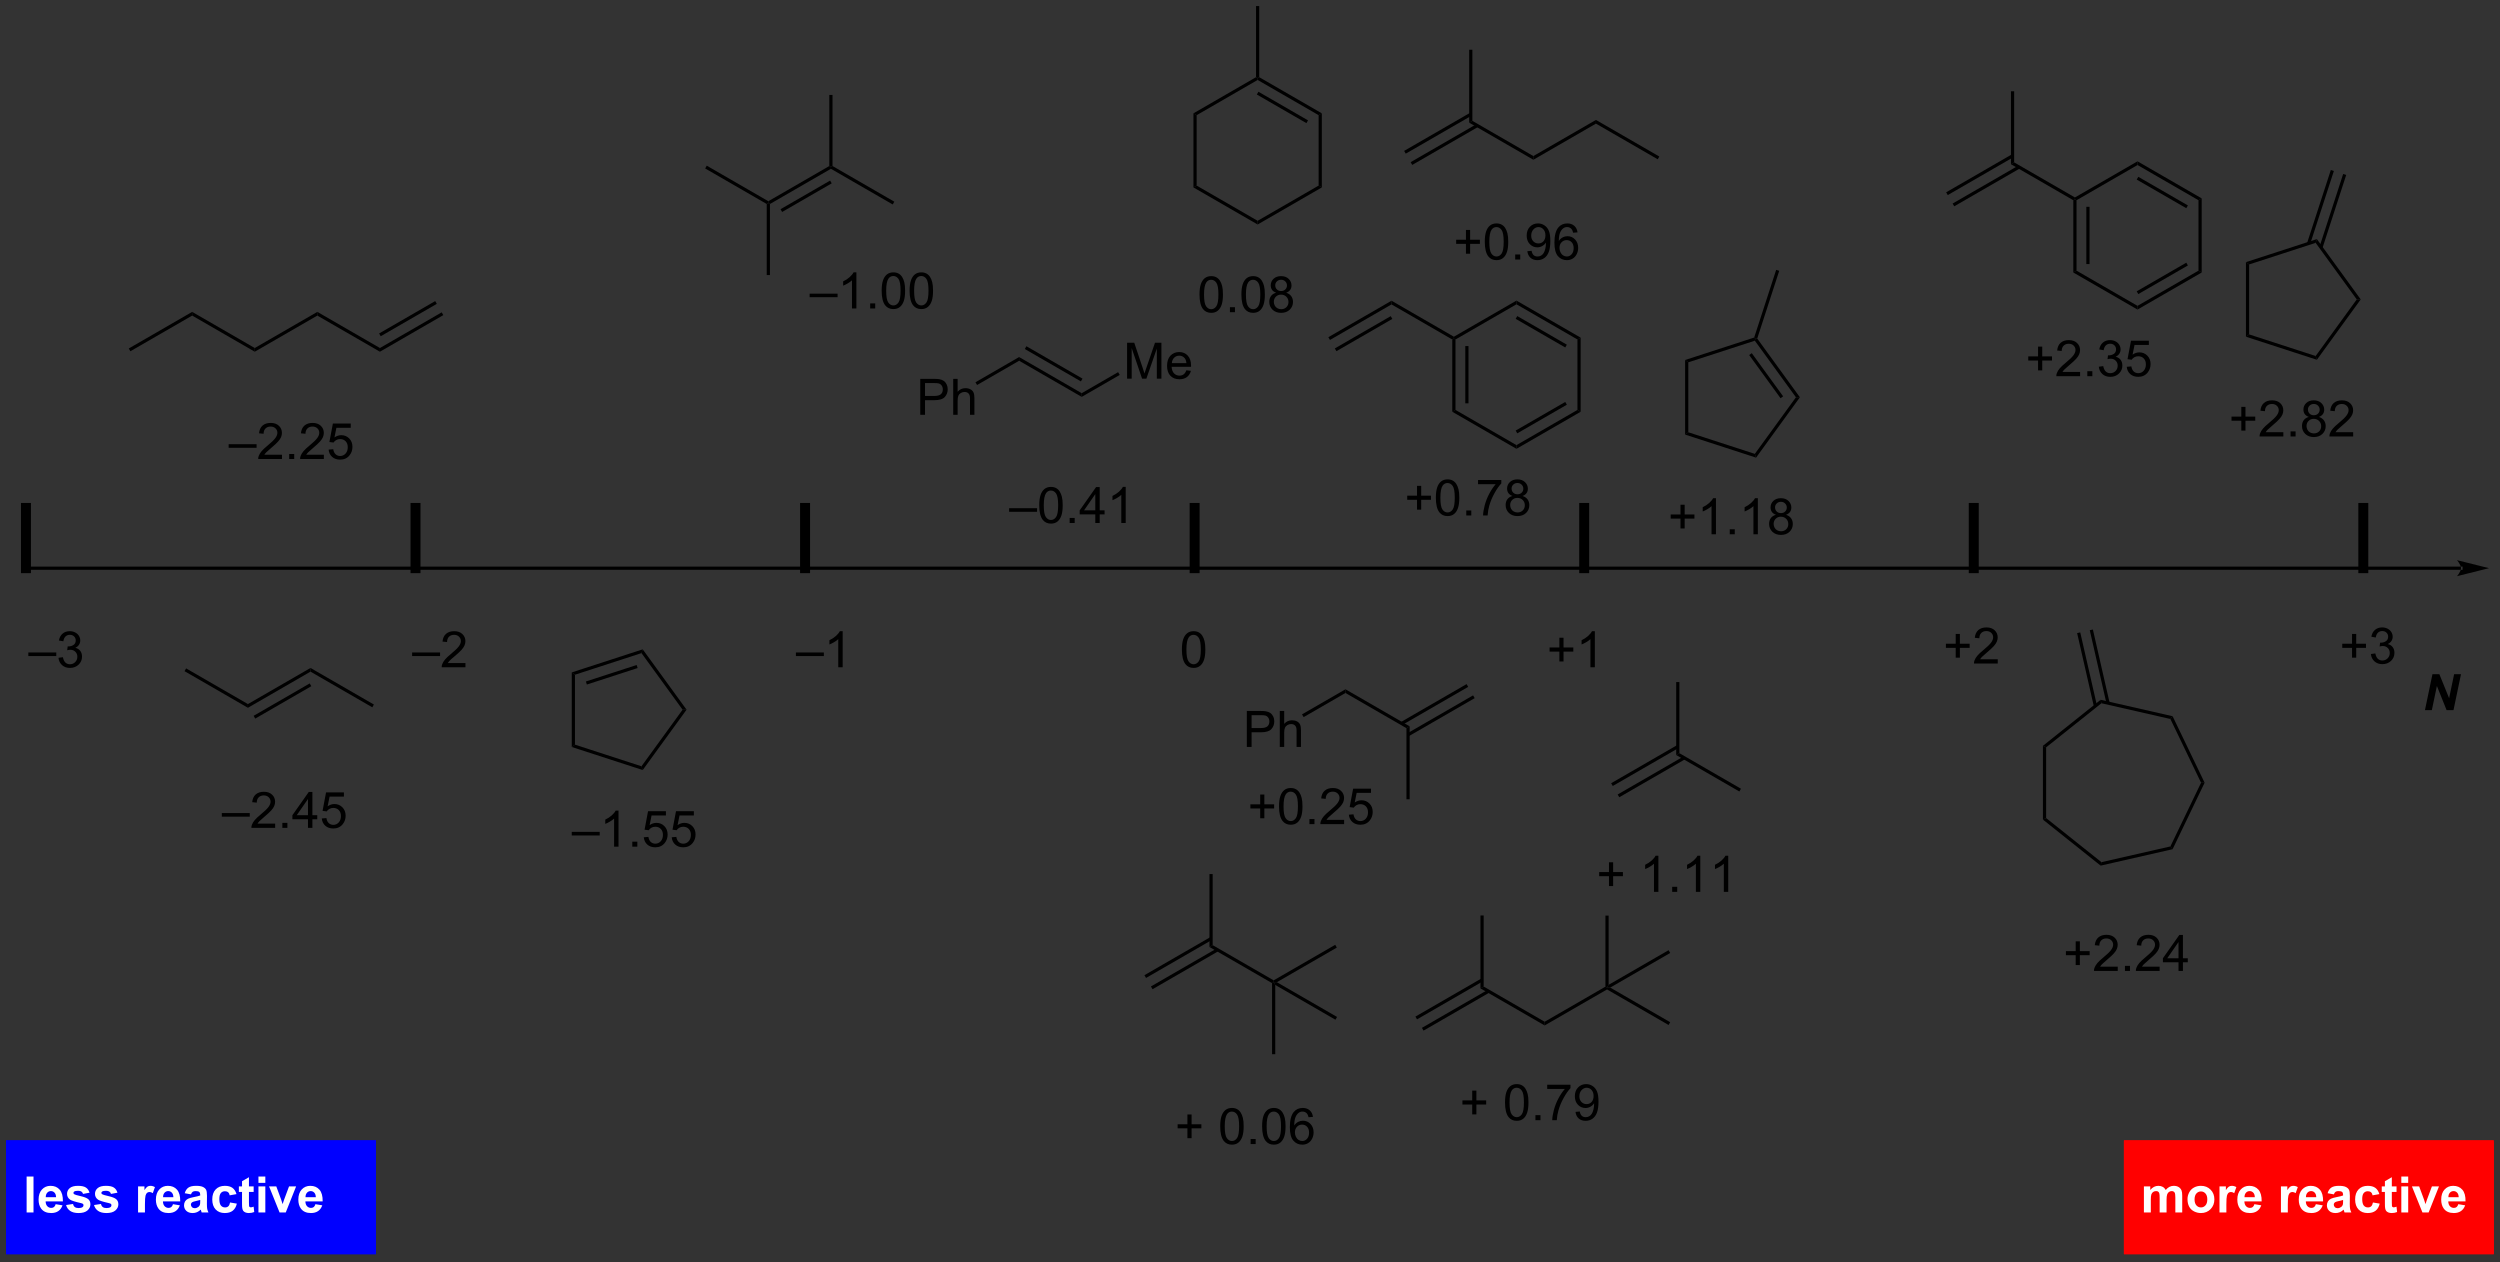 <?xml version="1.0" encoding="UTF-8"?>
<!DOCTYPE svg PUBLIC '-//W3C//DTD SVG 1.0//EN'
          'http://www.w3.org/TR/2001/REC-SVG-20010904/DTD/svg10.dtd'>
<svg stroke-dasharray="none" shape-rendering="auto" xmlns="http://www.w3.org/2000/svg" font-family="'Dialog'" text-rendering="auto" width="1024" fill-opacity="1" color-interpolation="auto" color-rendering="auto" preserveAspectRatio="xMidYMid meet" font-size="12px" viewBox="0 0 1024 517" fill="black" xmlns:xlink="http://www.w3.org/1999/xlink" stroke="black" image-rendering="auto" stroke-miterlimit="10" stroke-linecap="square" stroke-linejoin="miter" font-style="normal" stroke-width="1" height="517" stroke-dashoffset="0" font-weight="normal" stroke-opacity="1"
><rect x="0" y="0" width="1024" height="517" fill="#333333" stroke="none"/><!--Generated by the Batik Graphics2D SVG Generator--><defs id="genericDefs"
  /><g
  ><defs id="defs1"
    ><clipPath clipPathUnits="userSpaceOnUse" id="clipPath1"
      ><path d="M0.926 0.633 L410.417 0.633 L410.417 207.084 L0.926 207.084 L0.926 0.633 Z"
      /></clipPath
      ><clipPath clipPathUnits="userSpaceOnUse" id="clipPath2"
      ><path d="M-0.758 14.978 L-0.758 215.689 L397.347 215.689 L397.347 14.978 Z"
      /></clipPath
    ></defs
    ><g fill="red" transform="scale(2.501,2.501) translate(-0.926,-0.633) matrix(1.029,0,0,1.029,1.706,-14.774)" stroke="red"
    ><path d="M337.738 196.839 L396.12 196.839 L396.12 214.462 L337.738 214.462 Z" stroke="none" clip-path="url(#clipPath2)"
    /></g
    ><g fill="red" stroke-width="0.51" transform="matrix(2.572,0,0,2.572,1.949,-38.526)" stroke="red"
    ><path fill="none" d="M337.738 196.839 L396.12 196.839 L396.12 214.462 L337.738 214.462 Z" clip-path="url(#clipPath2)"
    /></g
    ><g fill="red" stroke-width="0.51" transform="matrix(2.572,0,0,2.572,1.949,-38.526)" stroke="red"
    ><path fill="none" d="M337.738 196.839 L396.12 196.839 L396.12 214.462 L337.738 214.462 Z" clip-path="url(#clipPath2)"
    /></g
    ><g transform="matrix(2.572,0,0,2.572,1.949,-38.526)"
    ><path d="M29.845 64.647 L29.845 65.237 L20.006 70.917 L19.751 70.475 Z" stroke="none" clip-path="url(#clipPath2)"
    /></g
    ><g transform="matrix(2.572,0,0,2.572,1.949,-38.526)"
    ><path d="M39.812 70.402 L39.812 70.991 L29.845 65.237 L29.845 64.647 Z" stroke="none" clip-path="url(#clipPath2)"
    /></g
    ><g transform="matrix(2.572,0,0,2.572,1.949,-38.526)"
    ><path d="M49.779 64.647 L49.779 65.237 L39.812 70.991 L39.812 70.402 Z" stroke="none" clip-path="url(#clipPath2)"
    /></g
    ><g transform="matrix(2.572,0,0,2.572,1.949,-38.526)"
    ><path d="M59.745 70.402 L59.745 70.991 L49.779 65.237 L49.779 64.647 Z" stroke="none" clip-path="url(#clipPath2)"
    /></g
    ><g transform="matrix(2.572,0,0,2.572,1.949,-38.526)"
    ><path d="M69.585 64.721 L69.84 65.163 L59.745 70.991 L59.745 70.402 ZM68.549 62.927 L59.618 68.083 L59.873 68.525 L68.804 63.369 Z" stroke="none" clip-path="url(#clipPath2)"
    /></g
    ><g transform="matrix(2.572,0,0,2.572,1.949,-38.526)"
    ><path d="M145.797 81.039 L145.797 75.313 L147.958 75.313 Q148.529 75.313 148.828 75.367 Q149.25 75.438 149.534 75.636 Q149.82 75.831 149.995 76.188 Q150.169 76.542 150.169 76.969 Q150.169 77.698 149.703 78.206 Q149.24 78.711 148.024 78.711 L146.555 78.711 L146.555 81.039 L145.797 81.039 ZM146.555 78.034 L148.037 78.034 Q148.771 78.034 149.078 77.761 Q149.388 77.487 149.388 76.992 Q149.388 76.633 149.206 76.378 Q149.024 76.12 148.727 76.039 Q148.537 75.987 148.021 75.987 L146.555 75.987 L146.555 78.034 ZM151.044 81.039 L151.044 75.313 L151.748 75.313 L151.748 77.367 Q152.24 76.797 152.99 76.797 Q153.451 76.797 153.789 76.979 Q154.13 77.159 154.276 77.479 Q154.422 77.8 154.422 78.409 L154.422 81.039 L153.719 81.039 L153.719 78.409 Q153.719 77.883 153.49 77.644 Q153.263 77.401 152.844 77.401 Q152.531 77.401 152.255 77.565 Q151.982 77.727 151.865 78.005 Q151.748 78.281 151.748 78.769 L151.748 81.039 L151.044 81.039 Z" stroke="none" clip-path="url(#clipPath2)"
    /></g
    ><g transform="matrix(2.572,0,0,2.572,1.949,-38.526)"
    ><path d="M161.539 71.84 L161.539 72.43 L154.843 76.295 L154.588 75.853 Z" stroke="none" clip-path="url(#clipPath2)"
    /></g
    ><g transform="matrix(2.572,0,0,2.572,1.949,-38.526)"
    ><path d="M171.506 77.595 L171.506 78.184 L161.539 72.43 L161.539 71.84 ZM171.634 75.276 L162.703 70.12 L162.447 70.562 L171.378 75.718 Z" stroke="none" clip-path="url(#clipPath2)"
    /></g
    ><g transform="matrix(2.572,0,0,2.572,1.949,-38.526)"
    ><path d="M178.734 75.285 L178.734 69.558 L179.875 69.558 L181.232 73.613 Q181.419 74.178 181.505 74.459 Q181.602 74.147 181.81 73.543 L183.18 69.558 L184.201 69.558 L184.201 75.285 L183.469 75.285 L183.469 70.491 L181.805 75.285 L181.123 75.285 L179.466 70.41 L179.466 75.285 L178.734 75.285 ZM188.172 73.949 L188.899 74.037 Q188.727 74.675 188.261 75.027 Q187.797 75.379 187.076 75.379 Q186.164 75.379 185.63 74.819 Q185.099 74.256 185.099 73.246 Q185.099 72.199 185.638 71.621 Q186.177 71.043 187.037 71.043 Q187.867 71.043 188.393 71.61 Q188.922 72.175 188.922 73.202 Q188.922 73.264 188.919 73.389 L185.826 73.389 Q185.865 74.074 186.211 74.439 Q186.56 74.8 187.078 74.8 Q187.466 74.8 187.74 74.597 Q188.013 74.394 188.172 73.949 ZM185.865 72.811 L188.18 72.811 Q188.133 72.287 187.914 72.027 Q187.578 71.621 187.044 71.621 Q186.56 71.621 186.229 71.946 Q185.899 72.269 185.865 72.811 Z" stroke="none" clip-path="url(#clipPath2)"
    /></g
    ><g transform="matrix(2.572,0,0,2.572,1.949,-38.526)"
    ><path d="M177.307 74.246 L177.562 74.687 L171.506 78.184 L171.506 77.595 Z" stroke="none" clip-path="url(#clipPath2)"
    /></g
    ><g transform="matrix(2.572,0,0,2.572,1.949,-38.526)"
    ><path d="M159.949 96.48 L159.949 95.912 L164.399 95.912 L164.399 96.48 L159.949 96.48 ZM164.747 95.444 Q164.747 94.428 164.955 93.811 Q165.163 93.191 165.575 92.855 Q165.989 92.519 166.614 92.519 Q167.075 92.519 167.421 92.704 Q167.77 92.889 167.997 93.241 Q168.223 93.59 168.351 94.092 Q168.481 94.592 168.481 95.444 Q168.481 96.451 168.273 97.071 Q168.067 97.691 167.653 98.03 Q167.242 98.368 166.614 98.368 Q165.786 98.368 165.312 97.772 Q164.747 97.058 164.747 95.444 ZM165.468 95.444 Q165.468 96.855 165.799 97.321 Q166.13 97.787 166.614 97.787 Q167.098 97.787 167.426 97.319 Q167.757 96.85 167.757 95.444 Q167.757 94.03 167.426 93.566 Q167.098 93.1 166.606 93.1 Q166.122 93.1 165.833 93.511 Q165.468 94.035 165.468 95.444 ZM169.589 98.269 L169.589 97.467 L170.391 97.467 L170.391 98.269 L169.589 98.269 ZM173.671 98.269 L173.671 96.897 L171.187 96.897 L171.187 96.254 L173.801 92.543 L174.374 92.543 L174.374 96.254 L175.148 96.254 L175.148 96.897 L174.374 96.897 L174.374 98.269 L173.671 98.269 ZM173.671 96.254 L173.671 93.67 L171.88 96.254 L173.671 96.254 ZM178.516 98.269 L177.813 98.269 L177.813 93.787 Q177.558 94.03 177.147 94.272 Q176.735 94.514 176.407 94.636 L176.407 93.957 Q176.995 93.678 177.436 93.285 Q177.878 92.889 178.063 92.519 L178.516 92.519 L178.516 98.269 Z" stroke="none" clip-path="url(#clipPath2)"
    /></g
    ><g transform="matrix(2.572,0,0,2.572,1.949,-38.526)"
    ><path d="M35.655 86.29 L35.655 85.722 L40.105 85.722 L40.105 86.29 L35.655 86.29 ZM44.148 87.402 L44.148 88.079 L40.362 88.079 Q40.354 87.824 40.445 87.59 Q40.588 87.204 40.906 86.829 Q41.226 86.454 41.828 85.962 Q42.76 85.197 43.088 84.749 Q43.416 84.301 43.416 83.902 Q43.416 83.486 43.117 83.199 Q42.82 82.91 42.338 82.91 Q41.831 82.91 41.526 83.215 Q41.221 83.519 41.218 84.058 L40.495 83.986 Q40.57 83.176 41.054 82.754 Q41.539 82.329 42.354 82.329 Q43.179 82.329 43.659 82.788 Q44.14 83.243 44.14 83.918 Q44.14 84.262 44 84.595 Q43.859 84.926 43.531 85.293 Q43.206 85.66 42.448 86.301 Q41.815 86.832 41.635 87.022 Q41.456 87.212 41.338 87.402 L44.148 87.402 ZM45.295 88.079 L45.295 87.277 L46.097 87.277 L46.097 88.079 L45.295 88.079 ZM50.82 87.402 L50.82 88.079 L47.034 88.079 Q47.026 87.824 47.117 87.59 Q47.26 87.204 47.578 86.829 Q47.898 86.454 48.5 85.962 Q49.432 85.197 49.76 84.749 Q50.088 84.301 50.088 83.902 Q50.088 83.486 49.789 83.199 Q49.492 82.91 49.01 82.91 Q48.502 82.91 48.198 83.215 Q47.893 83.519 47.89 84.058 L47.166 83.986 Q47.242 83.176 47.726 82.754 Q48.211 82.329 49.026 82.329 Q49.851 82.329 50.331 82.788 Q50.812 83.243 50.812 83.918 Q50.812 84.262 50.672 84.595 Q50.531 84.926 50.203 85.293 Q49.877 85.66 49.12 86.301 Q48.487 86.832 48.307 87.022 Q48.127 87.212 48.01 87.402 L50.82 87.402 ZM51.574 86.579 L52.311 86.517 Q52.394 87.056 52.691 87.327 Q52.991 87.597 53.413 87.597 Q53.92 87.597 54.272 87.215 Q54.623 86.832 54.623 86.199 Q54.623 85.597 54.285 85.251 Q53.949 84.902 53.402 84.902 Q53.061 84.902 52.788 85.058 Q52.514 85.212 52.358 85.457 L51.699 85.371 L52.254 82.431 L55.1 82.431 L55.1 83.103 L52.816 83.103 L52.506 84.642 Q53.022 84.282 53.59 84.282 Q54.34 84.282 54.855 84.803 Q55.371 85.322 55.371 86.137 Q55.371 86.915 54.918 87.48 Q54.366 88.178 53.413 88.178 Q52.631 88.178 52.136 87.741 Q51.644 87.301 51.574 86.579 Z" stroke="none" clip-path="url(#clipPath2)"
    /></g
    ><g transform="matrix(2.572,0,0,2.572,1.949,-38.526)"
    ><path d="M211.042 69.119 L210.786 68.677 L220.846 62.869 L220.846 63.458 ZM212.074 70.907 L220.974 65.768 L220.719 65.327 L211.819 70.465 Z" stroke="none" clip-path="url(#clipPath2)"
    /></g
    ><g transform="matrix(2.572,0,0,2.572,1.949,-38.526)"
    ><path d="M220.846 63.458 L220.846 62.869 L230.778 68.603 L230.778 68.898 L230.523 69.045 Z" stroke="none" clip-path="url(#clipPath2)"
    /></g
    ><g transform="matrix(2.572,0,0,2.572,1.949,-38.526)"
    ><path d="M189.303 33.026 L189.814 33.321 L189.814 44.535 L189.303 44.829 Z" stroke="none" clip-path="url(#clipPath2)"
    /></g
    ><g transform="matrix(2.572,0,0,2.572,1.949,-38.526)"
    ><path d="M189.303 44.829 L189.814 44.535 L199.525 50.142 L199.525 50.731 Z" stroke="none" clip-path="url(#clipPath2)"
    /></g
    ><g transform="matrix(2.572,0,0,2.572,1.949,-38.526)"
    ><path d="M199.525 50.731 L199.525 50.142 L209.237 44.535 L209.747 44.829 Z" stroke="none" clip-path="url(#clipPath2)"
    /></g
    ><g transform="matrix(2.572,0,0,2.572,1.949,-38.526)"
    ><path d="M209.747 44.829 L209.237 44.535 L209.237 33.321 L209.747 33.026 Z" stroke="none" clip-path="url(#clipPath2)"
    /></g
    ><g transform="matrix(2.572,0,0,2.572,1.949,-38.526)"
    ><path d="M209.747 33.026 L209.237 33.321 L199.525 27.713 L199.525 27.419 L199.78 27.272 ZM207.548 34.148 L199.653 29.59 L199.398 30.032 L207.293 34.59 Z" stroke="none" clip-path="url(#clipPath2)"
    /></g
    ><g transform="matrix(2.572,0,0,2.572,1.949,-38.526)"
    ><path d="M199.27 27.272 L199.525 27.419 L199.525 27.713 L189.814 33.321 L189.303 33.026 Z" stroke="none" clip-path="url(#clipPath2)"
    /></g
    ><g transform="matrix(2.572,0,0,2.572,1.949,-38.526)"
    ><path d="M199.78 27.272 L199.525 27.419 L199.27 27.272 L199.27 15.95 L199.78 15.95 Z" stroke="none" clip-path="url(#clipPath2)"
    /></g
    ><g transform="matrix(2.572,0,0,2.572,1.949,-38.526)"
    ><path d="M190.268 61.877 Q190.268 60.861 190.476 60.244 Q190.685 59.624 191.096 59.288 Q191.51 58.952 192.135 58.952 Q192.596 58.952 192.942 59.137 Q193.292 59.322 193.518 59.674 Q193.745 60.023 193.872 60.525 Q194.002 61.025 194.002 61.877 Q194.002 62.885 193.794 63.504 Q193.588 64.124 193.174 64.463 Q192.763 64.801 192.135 64.801 Q191.307 64.801 190.833 64.205 Q190.268 63.491 190.268 61.877 ZM190.989 61.877 Q190.989 63.288 191.32 63.754 Q191.651 64.221 192.135 64.221 Q192.62 64.221 192.948 63.752 Q193.278 63.283 193.278 61.877 Q193.278 60.463 192.948 59.999 Q192.62 59.533 192.127 59.533 Q191.643 59.533 191.354 59.944 Q190.989 60.468 190.989 61.877 ZM195.111 64.702 L195.111 63.9 L195.913 63.9 L195.913 64.702 L195.111 64.702 ZM196.94 61.877 Q196.94 60.861 197.148 60.244 Q197.357 59.624 197.768 59.288 Q198.182 58.952 198.807 58.952 Q199.268 58.952 199.614 59.137 Q199.963 59.322 200.19 59.674 Q200.417 60.023 200.544 60.525 Q200.674 61.025 200.674 61.877 Q200.674 62.885 200.466 63.504 Q200.26 64.124 199.846 64.463 Q199.435 64.801 198.807 64.801 Q197.979 64.801 197.505 64.205 Q196.94 63.491 196.94 61.877 ZM197.661 61.877 Q197.661 63.288 197.992 63.754 Q198.323 64.221 198.807 64.221 Q199.292 64.221 199.62 63.752 Q199.95 63.283 199.95 61.877 Q199.95 60.463 199.62 59.999 Q199.292 59.533 198.799 59.533 Q198.315 59.533 198.026 59.944 Q197.661 60.468 197.661 61.877 ZM202.47 61.596 Q202.032 61.437 201.821 61.14 Q201.611 60.843 201.611 60.429 Q201.611 59.804 202.058 59.379 Q202.509 58.952 203.256 58.952 Q204.006 58.952 204.462 59.387 Q204.92 59.822 204.92 60.447 Q204.92 60.846 204.709 61.142 Q204.501 61.437 204.077 61.596 Q204.603 61.767 204.879 62.15 Q205.155 62.533 205.155 63.064 Q205.155 63.799 204.634 64.301 Q204.116 64.801 203.267 64.801 Q202.42 64.801 201.899 64.299 Q201.381 63.796 201.381 63.046 Q201.381 62.486 201.663 62.111 Q201.946 61.734 202.47 61.596 ZM202.329 60.405 Q202.329 60.812 202.59 61.069 Q202.853 61.327 203.272 61.327 Q203.678 61.327 203.936 61.072 Q204.196 60.814 204.196 60.444 Q204.196 60.056 203.928 59.793 Q203.663 59.53 203.264 59.53 Q202.861 59.53 202.595 59.788 Q202.329 60.046 202.329 60.405 ZM202.103 63.049 Q202.103 63.351 202.246 63.632 Q202.389 63.913 202.67 64.067 Q202.952 64.221 203.274 64.221 Q203.78 64.221 204.108 63.898 Q204.436 63.572 204.436 63.072 Q204.436 62.564 204.097 62.234 Q203.759 61.9 203.251 61.9 Q202.756 61.9 202.428 62.228 Q202.103 62.556 202.103 63.049 Z" stroke="none" clip-path="url(#clipPath2)"
    /></g
    ><g transform="matrix(2.572,0,0,2.572,1.949,-38.526)"
    ><path d="M230.523 69.045 L230.778 68.898 L231.034 69.045 L231.034 80.26 L230.523 80.554 ZM232.595 70.094 L232.595 79.211 L233.105 79.211 L233.105 70.094 Z" stroke="none" clip-path="url(#clipPath2)"
    /></g
    ><g transform="matrix(2.572,0,0,2.572,1.949,-38.526)"
    ><path d="M230.523 80.554 L231.034 80.26 L240.745 85.867 L240.745 86.456 Z" stroke="none" clip-path="url(#clipPath2)"
    /></g
    ><g transform="matrix(2.572,0,0,2.572,1.949,-38.526)"
    ><path d="M240.745 86.456 L240.745 85.867 L250.457 80.26 L250.967 80.554 ZM240.873 83.99 L248.768 79.432 L248.513 78.99 L240.618 83.548 Z" stroke="none" clip-path="url(#clipPath2)"
    /></g
    ><g transform="matrix(2.572,0,0,2.572,1.949,-38.526)"
    ><path d="M250.967 80.554 L250.457 80.26 L250.457 69.045 L250.967 68.751 Z" stroke="none" clip-path="url(#clipPath2)"
    /></g
    ><g transform="matrix(2.572,0,0,2.572,1.949,-38.526)"
    ><path d="M250.967 68.751 L250.457 69.045 L240.745 63.438 L240.745 62.849 ZM248.768 69.873 L240.873 65.315 L240.618 65.757 L248.513 70.315 Z" stroke="none" clip-path="url(#clipPath2)"
    /></g
    ><g transform="matrix(2.572,0,0,2.572,1.949,-38.526)"
    ><path d="M240.745 62.849 L240.745 63.438 L231.034 69.045 L230.778 68.898 L230.778 68.603 Z" stroke="none" clip-path="url(#clipPath2)"
    /></g
    ><g transform="matrix(2.572,0,0,2.572,1.949,-38.526)"
    ><path d="M224.907 96.143 L224.907 94.573 L223.347 94.573 L223.347 93.917 L224.907 93.917 L224.907 92.359 L225.571 92.359 L225.571 93.917 L227.129 93.917 L227.129 94.573 L225.571 94.573 L225.571 96.143 L224.907 96.143 ZM227.907 94.245 Q227.907 93.229 228.116 92.612 Q228.324 91.992 228.736 91.656 Q229.15 91.32 229.775 91.32 Q230.236 91.32 230.582 91.505 Q230.931 91.69 231.157 92.042 Q231.384 92.391 231.512 92.893 Q231.642 93.393 231.642 94.245 Q231.642 95.253 231.434 95.873 Q231.228 96.492 230.814 96.831 Q230.402 97.169 229.775 97.169 Q228.946 97.169 228.472 96.573 Q227.907 95.859 227.907 94.245 ZM228.629 94.245 Q228.629 95.656 228.959 96.123 Q229.29 96.589 229.775 96.589 Q230.259 96.589 230.587 96.12 Q230.918 95.651 230.918 94.245 Q230.918 92.831 230.587 92.367 Q230.259 91.901 229.767 91.901 Q229.282 91.901 228.993 92.313 Q228.629 92.836 228.629 94.245 ZM232.75 97.07 L232.75 96.268 L233.552 96.268 L233.552 97.07 L232.75 97.07 ZM234.626 92.094 L234.626 91.417 L238.332 91.417 L238.332 91.964 Q237.785 92.547 237.249 93.513 Q236.712 94.477 236.418 95.495 Q236.207 96.214 236.15 97.07 L235.426 97.07 Q235.439 96.393 235.691 95.438 Q235.946 94.479 236.42 93.591 Q236.894 92.703 237.431 92.094 L234.626 92.094 ZM240.109 93.964 Q239.672 93.805 239.461 93.508 Q239.25 93.211 239.25 92.797 Q239.25 92.172 239.698 91.748 Q240.148 91.32 240.896 91.32 Q241.646 91.32 242.101 91.755 Q242.56 92.19 242.56 92.815 Q242.56 93.214 242.349 93.51 Q242.141 93.805 241.716 93.964 Q242.242 94.135 242.518 94.518 Q242.794 94.901 242.794 95.432 Q242.794 96.167 242.273 96.669 Q241.755 97.169 240.906 97.169 Q240.06 97.169 239.539 96.667 Q239.021 96.164 239.021 95.414 Q239.021 94.854 239.302 94.479 Q239.586 94.102 240.109 93.964 ZM239.969 92.773 Q239.969 93.18 240.229 93.438 Q240.492 93.695 240.911 93.695 Q241.318 93.695 241.575 93.44 Q241.836 93.182 241.836 92.813 Q241.836 92.425 241.568 92.162 Q241.302 91.898 240.904 91.898 Q240.5 91.898 240.234 92.156 Q239.969 92.414 239.969 92.773 ZM239.742 95.417 Q239.742 95.719 239.885 96 Q240.029 96.281 240.31 96.435 Q240.591 96.589 240.914 96.589 Q241.419 96.589 241.747 96.266 Q242.075 95.94 242.075 95.44 Q242.075 94.932 241.737 94.602 Q241.398 94.268 240.891 94.268 Q240.396 94.268 240.068 94.596 Q239.742 94.925 239.742 95.417 Z" stroke="none" clip-path="url(#clipPath2)"
    /></g
    ><g transform="matrix(2.572,0,0,2.572,1.949,-38.526)"
    ><path d="M233.341 32.955 L222.856 39.008 L223.111 39.45 L233.596 33.397 ZM234.377 34.749 L223.892 40.803 L224.147 41.244 L234.632 35.191 Z" stroke="none" clip-path="url(#clipPath2)"
    /></g
    ><g transform="matrix(2.572,0,0,2.572,1.949,-38.526)"
    ><path d="M243.435 39.832 L243.435 40.421 L233.213 34.519 L233.724 34.225 Z" stroke="none" clip-path="url(#clipPath2)"
    /></g
    ><g transform="matrix(2.572,0,0,2.572,1.949,-38.526)"
    ><path d="M253.402 34.078 L253.402 34.667 L243.435 40.421 L243.435 39.832 Z" stroke="none" clip-path="url(#clipPath2)"
    /></g
    ><g transform="matrix(2.572,0,0,2.572,1.949,-38.526)"
    ><path d="M263.496 39.906 L263.241 40.347 L253.402 34.667 L253.402 34.078 Z" stroke="none" clip-path="url(#clipPath2)"
    /></g
    ><g transform="matrix(2.572,0,0,2.572,1.949,-38.526)"
    ><path d="M233.724 34.225 L233.213 34.519 L233.213 22.903 L233.724 22.903 Z" stroke="none" clip-path="url(#clipPath2)"
    /></g
    ><g transform="matrix(2.572,0,0,2.572,1.949,-38.526)"
    ><path d="M232.7 55.383 L232.7 53.813 L231.14 53.813 L231.14 53.157 L232.7 53.157 L232.7 51.6 L233.364 51.6 L233.364 53.157 L234.921 53.157 L234.921 53.813 L233.364 53.813 L233.364 55.383 L232.7 55.383 ZM235.7 53.485 Q235.7 52.469 235.908 51.852 Q236.116 51.232 236.528 50.896 Q236.942 50.56 237.567 50.56 Q238.028 50.56 238.374 50.745 Q238.723 50.93 238.95 51.282 Q239.176 51.631 239.304 52.133 Q239.434 52.633 239.434 53.485 Q239.434 54.493 239.226 55.113 Q239.02 55.732 238.606 56.071 Q238.195 56.41 237.567 56.41 Q236.739 56.41 236.265 55.813 Q235.7 55.1 235.7 53.485 ZM236.421 53.485 Q236.421 54.896 236.752 55.363 Q237.083 55.829 237.567 55.829 Q238.051 55.829 238.379 55.36 Q238.71 54.891 238.71 53.485 Q238.71 52.071 238.379 51.607 Q238.051 51.141 237.559 51.141 Q237.075 51.141 236.786 51.553 Q236.421 52.076 236.421 53.485 ZM240.542 56.31 L240.542 55.508 L241.344 55.508 L241.344 56.31 L240.542 56.31 ZM242.476 54.985 L243.153 54.922 Q243.239 55.399 243.481 55.615 Q243.723 55.829 244.101 55.829 Q244.426 55.829 244.668 55.68 Q244.913 55.532 245.07 55.285 Q245.226 55.037 245.33 54.615 Q245.437 54.193 245.437 53.756 Q245.437 53.709 245.434 53.615 Q245.223 53.951 244.856 54.16 Q244.491 54.368 244.067 54.368 Q243.356 54.368 242.864 53.852 Q242.372 53.337 242.372 52.493 Q242.372 51.623 242.885 51.092 Q243.398 50.56 244.171 50.56 Q244.731 50.56 245.192 50.863 Q245.655 51.162 245.895 51.719 Q246.137 52.274 246.137 53.329 Q246.137 54.428 245.898 55.079 Q245.661 55.727 245.189 56.068 Q244.718 56.41 244.085 56.41 Q243.413 56.41 242.986 56.037 Q242.562 55.662 242.476 54.985 ZM245.356 52.459 Q245.356 51.852 245.033 51.498 Q244.71 51.141 244.257 51.141 Q243.788 51.141 243.439 51.524 Q243.093 51.907 243.093 52.516 Q243.093 53.063 243.424 53.407 Q243.754 53.748 244.239 53.748 Q244.726 53.748 245.041 53.407 Q245.356 53.063 245.356 52.459 ZM250.469 51.985 L249.769 52.04 Q249.675 51.626 249.503 51.438 Q249.219 51.139 248.8 51.139 Q248.464 51.139 248.211 51.326 Q247.878 51.568 247.685 52.035 Q247.495 52.498 247.488 53.357 Q247.743 52.969 248.11 52.782 Q248.477 52.594 248.878 52.594 Q249.581 52.594 250.076 53.113 Q250.571 53.631 250.571 54.451 Q250.571 54.99 250.336 55.454 Q250.105 55.915 249.698 56.162 Q249.292 56.41 248.776 56.41 Q247.899 56.41 247.344 55.764 Q246.79 55.115 246.79 53.631 Q246.79 51.969 247.401 51.217 Q247.938 50.56 248.844 50.56 Q249.519 50.56 249.951 50.941 Q250.383 51.318 250.469 51.985 ZM247.597 54.454 Q247.597 54.818 247.75 55.152 Q247.907 55.482 248.183 55.657 Q248.461 55.829 248.766 55.829 Q249.211 55.829 249.532 55.469 Q249.852 55.11 249.852 54.493 Q249.852 53.899 249.534 53.558 Q249.219 53.217 248.738 53.217 Q248.261 53.217 247.928 53.558 Q247.597 53.899 247.597 54.454 Z" stroke="none" clip-path="url(#clipPath2)"
    /></g
    ><g transform="matrix(2.572,0,0,2.572,1.949,-38.526)"
    ><path d="M38.724 127.106 L38.724 127.695 L28.63 121.867 L28.885 121.425 Z" stroke="none" clip-path="url(#clipPath2)"
    /></g
    ><g transform="matrix(2.572,0,0,2.572,1.949,-38.526)"
    ><path d="M48.691 121.352 L48.691 121.941 L38.724 127.695 L38.724 127.106 ZM48.564 123.817 L39.633 128.974 L39.888 129.416 L48.819 124.259 Z" stroke="none" clip-path="url(#clipPath2)"
    /></g
    ><g transform="matrix(2.572,0,0,2.572,1.949,-38.526)"
    ><path d="M58.786 127.18 L58.531 127.621 L48.691 121.941 L48.691 121.352 Z" stroke="none" clip-path="url(#clipPath2)"
    /></g
    ><g transform="matrix(2.572,0,0,2.572,1.949,-38.526)"
    ><path d="M34.568 145.032 L34.568 144.465 L39.018 144.465 L39.018 145.032 L34.568 145.032 ZM43.061 146.144 L43.061 146.821 L39.275 146.821 Q39.267 146.566 39.358 146.332 Q39.501 145.946 39.819 145.571 Q40.139 145.196 40.741 144.704 Q41.673 143.939 42.001 143.491 Q42.329 143.043 42.329 142.644 Q42.329 142.228 42.03 141.941 Q41.733 141.652 41.251 141.652 Q40.743 141.652 40.439 141.957 Q40.134 142.262 40.131 142.801 L39.407 142.728 Q39.483 141.918 39.967 141.496 Q40.452 141.071 41.267 141.071 Q42.092 141.071 42.571 141.53 Q43.053 141.986 43.053 142.66 Q43.053 143.004 42.913 143.337 Q42.772 143.668 42.444 144.035 Q42.118 144.402 41.36 145.043 Q40.728 145.574 40.548 145.764 Q40.368 145.954 40.251 146.144 L43.061 146.144 ZM44.208 146.821 L44.208 146.019 L45.01 146.019 L45.01 146.821 L44.208 146.821 ZM48.29 146.821 L48.29 145.449 L45.806 145.449 L45.806 144.806 L48.42 141.095 L48.993 141.095 L48.993 144.806 L49.767 144.806 L49.767 145.449 L48.993 145.449 L48.993 146.821 L48.29 146.821 ZM48.29 144.806 L48.29 142.222 L46.498 144.806 L48.29 144.806 ZM50.487 145.321 L51.224 145.259 Q51.307 145.798 51.604 146.069 Q51.903 146.34 52.325 146.34 Q52.833 146.34 53.185 145.957 Q53.536 145.574 53.536 144.941 Q53.536 144.34 53.198 143.993 Q52.862 143.644 52.315 143.644 Q51.974 143.644 51.7 143.801 Q51.427 143.954 51.271 144.199 L50.612 144.113 L51.166 141.173 L54.013 141.173 L54.013 141.845 L51.729 141.845 L51.419 143.384 Q51.935 143.024 52.502 143.024 Q53.252 143.024 53.768 143.545 Q54.284 144.064 54.284 144.879 Q54.284 145.657 53.831 146.222 Q53.278 146.92 52.325 146.92 Q51.544 146.92 51.049 146.483 Q50.557 146.043 50.487 145.321 Z" stroke="none" clip-path="url(#clipPath2)"
    /></g
    ><g transform="matrix(2.572,0,0,2.572,1.949,-38.526)"
    ><path d="M223.733 130.65 L223.223 130.945 L213.511 125.338 L213.512 124.748 Z" stroke="none" clip-path="url(#clipPath2)"
    /></g
    ><g transform="matrix(2.572,0,0,2.572,1.949,-38.526)"
    ><path d="M232.8 123.925 L222.315 129.978 L222.57 130.42 L233.055 124.367 ZM233.835 125.719 L223.351 131.772 L223.606 132.214 L234.09 126.161 Z" stroke="none" clip-path="url(#clipPath2)"
    /></g
    ><g transform="matrix(2.572,0,0,2.572,1.949,-38.526)"
    ><path d="M197.804 133.927 L197.804 128.201 L199.965 128.201 Q200.536 128.201 200.835 128.255 Q201.257 128.326 201.541 128.524 Q201.827 128.719 202.002 129.076 Q202.176 129.43 202.176 129.857 Q202.176 130.586 201.71 131.094 Q201.247 131.599 200.03 131.599 L198.562 131.599 L198.562 133.927 L197.804 133.927 ZM198.562 130.922 L200.043 130.922 Q200.778 130.922 201.085 130.649 Q201.395 130.375 201.395 129.88 Q201.395 129.521 201.213 129.266 Q201.03 129.008 200.734 128.927 Q200.543 128.875 200.028 128.875 L198.562 128.875 L198.562 130.922 ZM203.051 133.927 L203.051 128.201 L203.754 128.201 L203.754 130.255 Q204.247 129.685 204.997 129.685 Q205.458 129.685 205.796 129.867 Q206.137 130.047 206.283 130.367 Q206.429 130.688 206.429 131.297 L206.429 133.927 L205.726 133.927 L205.726 131.297 Q205.726 130.771 205.497 130.531 Q205.27 130.289 204.851 130.289 Q204.538 130.289 204.262 130.453 Q203.989 130.615 203.872 130.893 Q203.754 131.169 203.754 131.656 L203.754 133.927 L203.051 133.927 Z" stroke="none" clip-path="url(#clipPath2)"
    /></g
    ><g transform="matrix(2.572,0,0,2.572,1.949,-38.526)"
    ><path d="M213.512 124.748 L213.511 125.338 L206.85 129.183 L206.595 128.742 Z" stroke="none" clip-path="url(#clipPath2)"
    /></g
    ><g transform="matrix(2.572,0,0,2.572,1.949,-38.526)"
    ><path d="M223.223 130.945 L223.733 130.65 L223.733 142.266 L223.223 142.266 Z" stroke="none" clip-path="url(#clipPath2)"
    /></g
    ><g transform="matrix(2.572,0,0,2.572,1.949,-38.526)"
    ><path d="M199.932 145.295 L199.932 143.725 L198.372 143.725 L198.372 143.068 L199.932 143.068 L199.932 141.511 L200.596 141.511 L200.596 143.068 L202.153 143.068 L202.153 143.725 L200.596 143.725 L200.596 145.295 L199.932 145.295 ZM202.932 143.397 Q202.932 142.381 203.14 141.764 Q203.349 141.144 203.76 140.808 Q204.174 140.472 204.799 140.472 Q205.26 140.472 205.607 140.657 Q205.955 140.842 206.182 141.193 Q206.409 141.542 206.536 142.045 Q206.666 142.545 206.666 143.397 Q206.666 144.404 206.458 145.024 Q206.252 145.644 205.838 145.982 Q205.427 146.321 204.799 146.321 Q203.971 146.321 203.497 145.725 Q202.932 145.011 202.932 143.397 ZM203.653 143.397 Q203.653 144.808 203.984 145.274 Q204.315 145.74 204.799 145.74 Q205.284 145.74 205.612 145.272 Q205.942 144.803 205.942 143.397 Q205.942 141.982 205.612 141.519 Q205.284 141.053 204.791 141.053 Q204.307 141.053 204.018 141.464 Q203.653 141.988 203.653 143.397 ZM207.774 146.222 L207.774 145.42 L208.577 145.42 L208.577 146.222 L207.774 146.222 ZM213.299 145.545 L213.299 146.222 L209.513 146.222 Q209.505 145.967 209.596 145.732 Q209.739 145.347 210.057 144.972 Q210.377 144.597 210.979 144.105 Q211.911 143.339 212.239 142.891 Q212.567 142.443 212.567 142.045 Q212.567 141.628 212.268 141.342 Q211.971 141.053 211.489 141.053 Q210.982 141.053 210.677 141.357 Q210.372 141.662 210.369 142.201 L209.646 142.128 Q209.721 141.318 210.205 140.897 Q210.69 140.472 211.505 140.472 Q212.33 140.472 212.81 140.93 Q213.291 141.386 213.291 142.06 Q213.291 142.404 213.151 142.738 Q213.01 143.068 212.682 143.435 Q212.357 143.803 211.599 144.443 Q210.966 144.975 210.786 145.165 Q210.607 145.355 210.489 145.545 L213.299 145.545 ZM214.053 144.722 L214.79 144.66 Q214.873 145.199 215.17 145.469 Q215.47 145.74 215.892 145.74 Q216.399 145.74 216.751 145.357 Q217.103 144.975 217.103 144.342 Q217.103 143.74 216.764 143.394 Q216.428 143.045 215.881 143.045 Q215.54 143.045 215.267 143.201 Q214.993 143.355 214.837 143.6 L214.178 143.514 L214.733 140.574 L217.579 140.574 L217.579 141.245 L215.295 141.245 L214.985 142.785 Q215.501 142.425 216.069 142.425 Q216.819 142.425 217.334 142.946 Q217.85 143.464 217.85 144.279 Q217.85 145.058 217.397 145.623 Q216.845 146.321 215.892 146.321 Q215.11 146.321 214.616 145.883 Q214.123 145.443 214.053 144.722 Z" stroke="none" clip-path="url(#clipPath2)"
    /></g
    ><g transform="matrix(2.572,0,0,2.572,1.949,-38.526)"
    ><path d="M90.298 122.06 L90.808 122.431 L90.808 133.569 L90.298 133.94 Z" stroke="none" clip-path="url(#clipPath2)"
    /></g
    ><g transform="matrix(2.572,0,0,2.572,1.949,-38.526)"
    ><path d="M90.298 133.94 L90.808 133.569 L101.401 137.011 L101.596 137.611 Z" stroke="none" clip-path="url(#clipPath2)"
    /></g
    ><g transform="matrix(2.572,0,0,2.572,1.949,-38.526)"
    ><path d="M101.596 137.611 L101.401 137.011 L107.948 128 L108.579 128 Z" stroke="none" clip-path="url(#clipPath2)"
    /></g
    ><g transform="matrix(2.572,0,0,2.572,1.949,-38.526)"
    ><path d="M108.579 128 L107.948 128 L101.401 118.989 L101.596 118.389 Z" stroke="none" clip-path="url(#clipPath2)"
    /></g
    ><g transform="matrix(2.572,0,0,2.572,1.949,-38.526)"
    ><path d="M101.596 118.389 L101.401 118.989 L90.808 122.431 L90.298 122.06 ZM100.629 120.882 L92.546 123.508 L92.704 123.993 L100.786 121.367 Z" stroke="none" clip-path="url(#clipPath2)"
    /></g
    ><g transform="matrix(2.572,0,0,2.572,1.949,-38.526)"
    ><path d="M90.296 148.029 L90.296 147.462 L94.747 147.462 L94.747 148.029 L90.296 148.029 ZM97.743 149.819 L97.04 149.819 L97.04 145.337 Q96.784 145.579 96.373 145.821 Q95.962 146.063 95.633 146.186 L95.633 145.506 Q96.222 145.227 96.662 144.834 Q97.105 144.438 97.29 144.069 L97.743 144.069 L97.743 149.819 ZM99.937 149.819 L99.937 149.016 L100.739 149.016 L100.739 149.819 L99.937 149.819 ZM101.766 148.319 L102.503 148.256 Q102.587 148.795 102.883 149.066 Q103.183 149.337 103.605 149.337 Q104.113 149.337 104.464 148.954 Q104.816 148.571 104.816 147.938 Q104.816 147.337 104.477 146.99 Q104.141 146.641 103.594 146.641 Q103.253 146.641 102.98 146.798 Q102.706 146.951 102.55 147.196 L101.891 147.11 L102.446 144.17 L105.292 144.17 L105.292 144.842 L103.008 144.842 L102.698 146.381 Q103.214 146.022 103.782 146.022 Q104.532 146.022 105.047 146.542 Q105.563 147.061 105.563 147.876 Q105.563 148.654 105.11 149.22 Q104.558 149.917 103.605 149.917 Q102.823 149.917 102.329 149.48 Q101.837 149.04 101.766 148.319 ZM106.215 148.319 L106.952 148.256 Q107.036 148.795 107.333 149.066 Q107.632 149.337 108.054 149.337 Q108.562 149.337 108.913 148.954 Q109.265 148.571 109.265 147.938 Q109.265 147.337 108.926 146.99 Q108.59 146.641 108.044 146.641 Q107.702 146.641 107.429 146.798 Q107.156 146.951 106.999 147.196 L106.34 147.11 L106.895 144.17 L109.742 144.17 L109.742 144.842 L107.458 144.842 L107.148 146.381 Q107.663 146.022 108.231 146.022 Q108.981 146.022 109.497 146.542 Q110.012 147.061 110.012 147.876 Q110.012 148.654 109.559 149.22 Q109.007 149.917 108.054 149.917 Q107.273 149.917 106.778 149.48 Q106.286 149.04 106.215 148.319 Z" stroke="none" clip-path="url(#clipPath2)"
    /></g
    ><g transform="matrix(2.572,0,0,2.572,1.949,-38.526)"
    ><path d="M356.915 56.725 L357.425 57.095 L357.425 68.233 L356.915 68.604 Z" stroke="none" clip-path="url(#clipPath2)"
    /></g
    ><g transform="matrix(2.572,0,0,2.572,1.949,-38.526)"
    ><path d="M356.915 68.604 L357.425 68.233 L368.018 71.675 L368.213 72.275 Z" stroke="none" clip-path="url(#clipPath2)"
    /></g
    ><g transform="matrix(2.572,0,0,2.572,1.949,-38.526)"
    ><path d="M368.213 72.275 L368.018 71.675 L374.565 62.664 L375.195 62.664 Z" stroke="none" clip-path="url(#clipPath2)"
    /></g
    ><g transform="matrix(2.572,0,0,2.572,1.949,-38.526)"
    ><path d="M375.195 62.664 L374.565 62.664 L368.018 53.653 L368.213 53.054 Z" stroke="none" clip-path="url(#clipPath2)"
    /></g
    ><g transform="matrix(2.572,0,0,2.572,1.949,-38.526)"
    ><path d="M368.213 53.054 L368.018 53.653 L357.425 57.095 L356.915 56.725 Z" stroke="none" clip-path="url(#clipPath2)"
    /></g
    ><g transform="matrix(2.572,0,0,2.572,1.949,-38.526)"
    ><path d="M369.108 54.465 L372.884 42.844 L372.399 42.686 L368.623 54.307 ZM367.145 53.827 L370.92 42.206 L370.435 42.048 L366.659 53.669 Z" stroke="none" clip-path="url(#clipPath2)"
    /></g
    ><g transform="matrix(2.572,0,0,2.572,1.949,-38.526)"
    ><path d="M356.178 83.556 L356.178 81.985 L354.618 81.985 L354.618 81.329 L356.178 81.329 L356.178 79.772 L356.842 79.772 L356.842 81.329 L358.4 81.329 L358.4 81.985 L356.842 81.985 L356.842 83.556 L356.178 83.556 ZM362.873 83.806 L362.873 84.483 L359.087 84.483 Q359.079 84.228 359.17 83.993 Q359.314 83.608 359.631 83.233 Q359.952 82.858 360.553 82.366 Q361.486 81.6 361.814 81.152 Q362.142 80.704 362.142 80.306 Q362.142 79.889 361.842 79.603 Q361.545 79.314 361.064 79.314 Q360.556 79.314 360.251 79.618 Q359.946 79.923 359.944 80.462 L359.22 80.389 Q359.295 79.579 359.78 79.157 Q360.264 78.733 361.079 78.733 Q361.905 78.733 362.384 79.191 Q362.866 79.647 362.866 80.321 Q362.866 80.665 362.725 80.998 Q362.584 81.329 362.256 81.696 Q361.931 82.064 361.173 82.704 Q360.54 83.235 360.361 83.425 Q360.181 83.616 360.064 83.806 L362.873 83.806 ZM364.021 84.483 L364.021 83.681 L364.823 83.681 L364.823 84.483 L364.021 84.483 ZM366.931 81.376 Q366.493 81.217 366.282 80.92 Q366.071 80.623 366.071 80.209 Q366.071 79.584 366.519 79.16 Q366.97 78.733 367.717 78.733 Q368.467 78.733 368.923 79.168 Q369.381 79.603 369.381 80.228 Q369.381 80.626 369.17 80.923 Q368.962 81.217 368.538 81.376 Q369.064 81.548 369.34 81.931 Q369.616 82.314 369.616 82.845 Q369.616 83.579 369.095 84.082 Q368.577 84.582 367.728 84.582 Q366.881 84.582 366.361 84.079 Q365.842 83.577 365.842 82.827 Q365.842 82.267 366.123 81.892 Q366.407 81.514 366.931 81.376 ZM366.79 80.186 Q366.79 80.592 367.051 80.85 Q367.314 81.108 367.733 81.108 Q368.139 81.108 368.397 80.853 Q368.657 80.595 368.657 80.225 Q368.657 79.837 368.389 79.574 Q368.123 79.311 367.725 79.311 Q367.321 79.311 367.056 79.569 Q366.79 79.827 366.79 80.186 ZM366.564 82.829 Q366.564 83.131 366.707 83.412 Q366.85 83.694 367.131 83.847 Q367.413 84.001 367.736 84.001 Q368.241 84.001 368.569 83.678 Q368.897 83.353 368.897 82.853 Q368.897 82.345 368.558 82.014 Q368.22 81.681 367.712 81.681 Q367.217 81.681 366.889 82.009 Q366.564 82.337 366.564 82.829 ZM373.995 83.806 L373.995 84.483 L370.208 84.483 Q370.2 84.228 370.291 83.993 Q370.435 83.608 370.752 83.233 Q371.073 82.858 371.674 82.366 Q372.607 81.6 372.935 81.152 Q373.263 80.704 373.263 80.306 Q373.263 79.889 372.963 79.603 Q372.666 79.314 372.185 79.314 Q371.677 79.314 371.372 79.618 Q371.067 79.923 371.065 80.462 L370.341 80.389 Q370.416 79.579 370.901 79.157 Q371.385 78.733 372.2 78.733 Q373.026 78.733 373.505 79.191 Q373.987 79.647 373.987 80.321 Q373.987 80.665 373.846 80.998 Q373.706 81.329 373.377 81.696 Q373.052 82.064 372.294 82.704 Q371.661 83.235 371.482 83.425 Q371.302 83.616 371.185 83.806 L373.995 83.806 Z" stroke="none" clip-path="url(#clipPath2)"
    /></g
    ><g transform="matrix(2.572,0,0,2.572,1.949,-38.526)"
    ><path d="M191.982 164.226 L181.497 170.279 L181.752 170.721 L192.237 164.668 ZM193.017 166.02 L182.533 172.073 L182.788 172.515 L193.273 166.462 Z" stroke="none" clip-path="url(#clipPath2)"
    /></g
    ><g transform="matrix(2.572,0,0,2.572,1.949,-38.526)"
    ><path d="M202.076 171.103 L202.076 171.397 L201.821 171.544 L191.854 165.79 L192.364 165.496 Z" stroke="none" clip-path="url(#clipPath2)"
    /></g
    ><g transform="matrix(2.572,0,0,2.572,1.949,-38.526)"
    ><path d="M202.586 171.397 L202.076 171.397 L202.076 171.103 L211.881 165.442 L212.136 165.884 Z" stroke="none" clip-path="url(#clipPath2)"
    /></g
    ><g transform="matrix(2.572,0,0,2.572,1.949,-38.526)"
    ><path d="M201.821 171.544 L202.076 171.397 L202.331 171.839 L202.331 182.866 L201.821 182.866 Z" stroke="none" clip-path="url(#clipPath2)"
    /></g
    ><g transform="matrix(2.572,0,0,2.572,1.949,-38.526)"
    ><path d="M202.331 171.839 L202.076 171.397 L202.586 171.397 L212.17 176.931 L211.915 177.373 Z" stroke="none" clip-path="url(#clipPath2)"
    /></g
    ><g transform="matrix(2.572,0,0,2.572,1.949,-38.526)"
    ><path d="M192.364 165.496 L191.854 165.79 L191.854 154.174 L192.364 154.174 Z" stroke="none" clip-path="url(#clipPath2)"
    /></g
    ><g transform="matrix(2.572,0,0,2.572,1.949,-38.526)"
    ><path d="M188.343 196.245 L188.343 194.674 L186.784 194.674 L186.784 194.018 L188.343 194.018 L188.343 192.461 L189.007 192.461 L189.007 194.018 L190.565 194.018 L190.565 194.674 L189.007 194.674 L189.007 196.245 L188.343 196.245 ZM193.566 194.346 Q193.566 193.331 193.774 192.714 Q193.983 192.094 194.394 191.758 Q194.808 191.422 195.433 191.422 Q195.894 191.422 196.24 191.607 Q196.589 191.792 196.816 192.143 Q197.043 192.492 197.17 192.995 Q197.3 193.495 197.3 194.346 Q197.3 195.354 197.092 195.974 Q196.886 196.594 196.472 196.932 Q196.061 197.271 195.433 197.271 Q194.605 197.271 194.131 196.674 Q193.566 195.961 193.566 194.346 ZM194.287 194.346 Q194.287 195.758 194.618 196.224 Q194.949 196.69 195.433 196.69 Q195.918 196.69 196.246 196.221 Q196.577 195.753 196.577 194.346 Q196.577 192.932 196.246 192.469 Q195.918 192.003 195.425 192.003 Q194.941 192.003 194.652 192.414 Q194.287 192.938 194.287 194.346 ZM198.409 197.172 L198.409 196.37 L199.211 196.37 L199.211 197.172 L198.409 197.172 ZM200.238 194.346 Q200.238 193.331 200.446 192.714 Q200.655 192.094 201.066 191.758 Q201.48 191.422 202.105 191.422 Q202.566 191.422 202.912 191.607 Q203.261 191.792 203.488 192.143 Q203.714 192.492 203.842 192.995 Q203.972 193.495 203.972 194.346 Q203.972 195.354 203.764 195.974 Q203.558 196.594 203.144 196.932 Q202.733 197.271 202.105 197.271 Q201.277 197.271 200.803 196.674 Q200.238 195.961 200.238 194.346 ZM200.959 194.346 Q200.959 195.758 201.29 196.224 Q201.621 196.69 202.105 196.69 Q202.589 196.69 202.918 196.221 Q203.248 195.753 203.248 194.346 Q203.248 192.932 202.918 192.469 Q202.589 192.003 202.097 192.003 Q201.613 192.003 201.324 192.414 Q200.959 192.938 200.959 194.346 ZM208.336 192.846 L207.635 192.901 Q207.541 192.487 207.369 192.299 Q207.086 192 206.666 192 Q206.33 192 206.078 192.188 Q205.744 192.43 205.552 192.896 Q205.362 193.359 205.354 194.219 Q205.609 193.831 205.976 193.643 Q206.343 193.456 206.744 193.456 Q207.448 193.456 207.942 193.974 Q208.437 194.492 208.437 195.312 Q208.437 195.852 208.203 196.315 Q207.971 196.776 207.565 197.024 Q207.159 197.271 206.643 197.271 Q205.765 197.271 205.211 196.625 Q204.656 195.977 204.656 194.492 Q204.656 192.831 205.268 192.078 Q205.804 191.422 206.711 191.422 Q207.385 191.422 207.817 191.802 Q208.25 192.18 208.336 192.846 ZM205.463 195.315 Q205.463 195.68 205.617 196.013 Q205.773 196.344 206.049 196.518 Q206.328 196.69 206.632 196.69 Q207.078 196.69 207.398 196.331 Q207.718 195.971 207.718 195.354 Q207.718 194.761 207.401 194.419 Q207.086 194.078 206.604 194.078 Q206.127 194.078 205.794 194.419 Q205.463 194.761 205.463 195.315 Z" stroke="none" clip-path="url(#clipPath2)"
    /></g
    ><g transform="matrix(2.572,0,0,2.572,1.949,-38.526)"
    ><path d="M235.139 170.82 L224.654 176.873 L224.91 177.315 L235.394 171.261 ZM236.175 172.613 L225.69 178.667 L225.945 179.109 L236.43 173.055 Z" stroke="none" clip-path="url(#clipPath2)"
    /></g
    ><g transform="matrix(2.572,0,0,2.572,1.949,-38.526)"
    ><path d="M245.233 177.696 L245.233 178.285 L235.012 172.384 L235.522 172.089 Z" stroke="none" clip-path="url(#clipPath2)"
    /></g
    ><g transform="matrix(2.572,0,0,2.572,1.949,-38.526)"
    ><path d="M245.233 178.285 L245.233 177.696 L254.911 172.109 L255.166 172.256 L255.166 172.551 Z" stroke="none" clip-path="url(#clipPath2)"
    /></g
    ><g transform="matrix(2.572,0,0,2.572,1.949,-38.526)"
    ><path d="M235.522 172.089 L235.012 172.384 L235.012 160.768 L235.522 160.768 Z" stroke="none" clip-path="url(#clipPath2)"
    /></g
    ><g transform="matrix(2.572,0,0,2.572,1.949,-38.526)"
    ><path d="M233.699 192.448 L233.699 190.878 L232.139 190.878 L232.139 190.222 L233.699 190.222 L233.699 188.665 L234.363 188.665 L234.363 190.222 L235.92 190.222 L235.92 190.878 L234.363 190.878 L234.363 192.448 L233.699 192.448 ZM238.922 190.55 Q238.922 189.535 239.13 188.917 Q239.338 188.298 239.75 187.962 Q240.164 187.626 240.789 187.626 Q241.25 187.626 241.596 187.81 Q241.945 187.995 242.172 188.347 Q242.398 188.696 242.526 189.198 Q242.656 189.698 242.656 190.55 Q242.656 191.558 242.447 192.178 Q242.242 192.798 241.828 193.136 Q241.416 193.475 240.789 193.475 Q239.96 193.475 239.487 192.878 Q238.922 192.165 238.922 190.55 ZM239.643 190.55 Q239.643 191.962 239.974 192.428 Q240.304 192.894 240.789 192.894 Q241.273 192.894 241.601 192.425 Q241.932 191.956 241.932 190.55 Q241.932 189.136 241.601 188.673 Q241.273 188.206 240.781 188.206 Q240.297 188.206 240.007 188.618 Q239.643 189.141 239.643 190.55 ZM243.764 193.376 L243.764 192.573 L244.566 192.573 L244.566 193.376 L243.764 193.376 ZM245.64 188.399 L245.64 187.722 L249.346 187.722 L249.346 188.269 Q248.799 188.852 248.263 189.818 Q247.726 190.782 247.432 191.8 Q247.221 192.519 247.164 193.376 L246.44 193.376 Q246.453 192.698 246.705 191.743 Q246.96 190.785 247.435 189.896 Q247.908 189.008 248.445 188.399 L245.64 188.399 ZM250.147 192.05 L250.824 191.988 Q250.91 192.464 251.152 192.68 Q251.394 192.894 251.772 192.894 Q252.097 192.894 252.339 192.745 Q252.584 192.597 252.74 192.35 Q252.897 192.102 253.001 191.68 Q253.108 191.258 253.108 190.821 Q253.108 190.774 253.105 190.68 Q252.894 191.016 252.527 191.225 Q252.162 191.433 251.738 191.433 Q251.027 191.433 250.535 190.917 Q250.043 190.402 250.043 189.558 Q250.043 188.688 250.556 188.157 Q251.069 187.626 251.842 187.626 Q252.402 187.626 252.863 187.928 Q253.326 188.227 253.566 188.785 Q253.808 189.339 253.808 190.394 Q253.808 191.493 253.569 192.144 Q253.332 192.792 252.86 193.133 Q252.389 193.475 251.756 193.475 Q251.084 193.475 250.657 193.102 Q250.233 192.727 250.147 192.05 ZM253.027 189.524 Q253.027 188.917 252.704 188.563 Q252.381 188.206 251.928 188.206 Q251.459 188.206 251.11 188.589 Q250.764 188.972 250.764 189.581 Q250.764 190.128 251.095 190.472 Q251.425 190.813 251.91 190.813 Q252.397 190.813 252.712 190.472 Q253.027 190.128 253.027 189.524 Z" stroke="none" clip-path="url(#clipPath2)"
    /></g
    ><g transform="matrix(2.572,0,0,2.572,1.949,-38.526)"
    ><path d="M255.166 172.551 L255.166 172.256 L255.676 172.256 L265.225 177.77 L264.97 178.212 Z" stroke="none" clip-path="url(#clipPath2)"
    /></g
    ><g transform="matrix(2.572,0,0,2.572,1.949,-38.526)"
    ><path d="M255.421 171.815 L255.166 172.256 L254.911 172.109 L254.911 160.788 L255.421 160.788 Z" stroke="none" clip-path="url(#clipPath2)"
    /></g
    ><g transform="matrix(2.572,0,0,2.572,1.949,-38.526)"
    ><path d="M255.676 172.256 L255.166 172.256 L255.421 171.815 L264.97 166.301 L265.225 166.743 Z" stroke="none" clip-path="url(#clipPath2)"
    /></g
    ><g transform="matrix(2.572,0,0,2.572,1.949,-38.526)"
    ><path d="M266.308 133.656 L255.824 139.709 L256.079 140.151 L266.563 134.098 ZM267.344 135.45 L256.86 141.503 L257.115 141.945 L267.599 135.892 Z" stroke="none" clip-path="url(#clipPath2)"
    /></g
    ><g transform="matrix(2.572,0,0,2.572,1.949,-38.526)"
    ><path d="M266.691 134.926 L266.181 135.22 L266.181 123.604 L266.691 123.604 Z" stroke="none" clip-path="url(#clipPath2)"
    /></g
    ><g transform="matrix(2.572,0,0,2.572,1.949,-38.526)"
    ><path d="M255.477 156.084 L255.477 154.514 L253.917 154.514 L253.917 153.858 L255.477 153.858 L255.477 152.3 L256.141 152.3 L256.141 153.858 L257.699 153.858 L257.699 154.514 L256.141 154.514 L256.141 156.084 L255.477 156.084 ZM263.348 157.011 L262.645 157.011 L262.645 152.53 Q262.39 152.772 261.979 153.014 Q261.567 153.256 261.239 153.379 L261.239 152.699 Q261.828 152.42 262.268 152.027 Q262.71 151.631 262.895 151.261 L263.348 151.261 L263.348 157.011 ZM265.542 157.011 L265.542 156.209 L266.344 156.209 L266.344 157.011 L265.542 157.011 ZM270.02 157.011 L269.317 157.011 L269.317 152.53 Q269.062 152.772 268.651 153.014 Q268.239 153.256 267.911 153.379 L267.911 152.699 Q268.5 152.42 268.94 152.027 Q269.382 151.631 269.567 151.261 L270.02 151.261 L270.02 157.011 ZM274.469 157.011 L273.766 157.011 L273.766 152.53 Q273.511 152.772 273.1 153.014 Q272.688 153.256 272.36 153.379 L272.36 152.699 Q272.949 152.42 273.389 152.027 Q273.832 151.631 274.016 151.261 L274.469 151.261 L274.469 157.011 Z" stroke="none" clip-path="url(#clipPath2)"
    /></g
    ><g transform="matrix(2.572,0,0,2.572,1.949,-38.526)"
    ><path d="M266.181 135.22 L266.691 134.926 L276.496 140.586 L276.241 141.028 Z" stroke="none" clip-path="url(#clipPath2)"
    /></g
    ><g transform="matrix(2.572,0,0,2.572,1.949,-38.526)"
    ><path d="M310.46 47.835 L320.909 41.803 L320.654 41.361 L310.205 47.393 ZM309.428 46.047 L319.877 40.015 L319.621 39.573 L309.173 45.605 Z" stroke="none" clip-path="url(#clipPath2)"
    /></g
    ><g transform="matrix(2.572,0,0,2.572,1.949,-38.526)"
    ><path d="M319.494 41.133 L320.004 40.838 L329.681 46.425 L329.681 46.72 L329.426 46.867 Z" stroke="none" clip-path="url(#clipPath2)"
    /></g
    ><g transform="matrix(2.572,0,0,2.572,1.949,-38.526)"
    ><path d="M329.426 46.867 L329.681 46.72 L329.936 46.867 L329.936 58.081 L329.426 58.376 ZM331.498 47.916 L331.498 57.033 L332.008 57.033 L332.008 47.916 Z" stroke="none" clip-path="url(#clipPath2)"
    /></g
    ><g transform="matrix(2.572,0,0,2.572,1.949,-38.526)"
    ><path d="M329.426 58.376 L329.936 58.081 L339.648 63.688 L339.648 64.278 Z" stroke="none" clip-path="url(#clipPath2)"
    /></g
    ><g transform="matrix(2.572,0,0,2.572,1.949,-38.526)"
    ><path d="M339.648 64.278 L339.648 63.688 L349.36 58.081 L349.87 58.376 ZM339.775 61.812 L347.671 57.254 L347.416 56.812 L339.52 61.37 Z" stroke="none" clip-path="url(#clipPath2)"
    /></g
    ><g transform="matrix(2.572,0,0,2.572,1.949,-38.526)"
    ><path d="M349.87 58.376 L349.36 58.081 L349.36 46.867 L349.87 46.573 Z" stroke="none" clip-path="url(#clipPath2)"
    /></g
    ><g transform="matrix(2.572,0,0,2.572,1.949,-38.526)"
    ><path d="M349.87 46.573 L349.36 46.867 L339.648 41.26 L339.648 40.671 ZM347.671 47.695 L339.776 43.137 L339.52 43.579 L347.416 48.137 Z" stroke="none" clip-path="url(#clipPath2)"
    /></g
    ><g transform="matrix(2.572,0,0,2.572,1.949,-38.526)"
    ><path d="M339.648 40.671 L339.648 41.26 L329.936 46.867 L329.681 46.72 L329.681 46.425 Z" stroke="none" clip-path="url(#clipPath2)"
    /></g
    ><g transform="matrix(2.572,0,0,2.572,1.949,-38.526)"
    ><path d="M323.81 73.965 L323.81 72.395 L322.25 72.395 L322.25 71.739 L323.81 71.739 L323.81 70.181 L324.474 70.181 L324.474 71.739 L326.031 71.739 L326.031 72.395 L324.474 72.395 L324.474 73.965 L323.81 73.965 ZM330.505 74.215 L330.505 74.892 L326.719 74.892 Q326.711 74.637 326.802 74.403 Q326.945 74.017 327.263 73.642 Q327.584 73.267 328.185 72.775 Q329.117 72.009 329.445 71.561 Q329.774 71.114 329.774 70.715 Q329.774 70.298 329.474 70.012 Q329.177 69.723 328.695 69.723 Q328.188 69.723 327.883 70.028 Q327.578 70.332 327.576 70.871 L326.852 70.798 Q326.927 69.989 327.412 69.567 Q327.896 69.142 328.711 69.142 Q329.537 69.142 330.016 69.6 Q330.498 70.056 330.498 70.731 Q330.498 71.075 330.357 71.408 Q330.216 71.739 329.888 72.106 Q329.563 72.473 328.805 73.114 Q328.172 73.645 327.992 73.835 Q327.813 74.025 327.695 74.215 L330.505 74.215 ZM331.653 74.892 L331.653 74.09 L332.455 74.09 L332.455 74.892 L331.653 74.892 ZM333.485 73.379 L334.188 73.285 Q334.31 73.884 334.599 74.147 Q334.891 74.41 335.31 74.41 Q335.805 74.41 336.146 74.067 Q336.49 73.723 336.49 73.215 Q336.49 72.731 336.172 72.418 Q335.857 72.103 335.367 72.103 Q335.17 72.103 334.873 72.181 L334.951 71.564 Q335.021 71.572 335.063 71.572 Q335.513 71.572 335.873 71.338 Q336.232 71.103 336.232 70.614 Q336.232 70.228 335.969 69.975 Q335.709 69.72 335.295 69.72 Q334.883 69.72 334.61 69.978 Q334.336 70.236 334.258 70.752 L333.555 70.627 Q333.685 69.918 334.141 69.53 Q334.599 69.142 335.279 69.142 Q335.748 69.142 336.141 69.343 Q336.537 69.543 336.745 69.892 Q336.953 70.239 336.953 70.629 Q336.953 71.002 336.753 71.306 Q336.555 71.611 336.164 71.791 Q336.672 71.908 336.953 72.278 Q337.235 72.645 337.235 73.2 Q337.235 73.95 336.688 74.473 Q336.141 74.994 335.305 74.994 Q334.552 74.994 334.052 74.546 Q333.555 74.095 333.485 73.379 ZM337.931 73.392 L338.668 73.33 Q338.752 73.869 339.048 74.14 Q339.348 74.41 339.77 74.41 Q340.278 74.41 340.629 74.028 Q340.981 73.645 340.981 73.012 Q340.981 72.41 340.642 72.064 Q340.306 71.715 339.759 71.715 Q339.418 71.715 339.145 71.871 Q338.871 72.025 338.715 72.27 L338.056 72.184 L338.611 69.244 L341.457 69.244 L341.457 69.916 L339.173 69.916 L338.863 71.455 Q339.379 71.095 339.947 71.095 Q340.697 71.095 341.212 71.616 Q341.728 72.134 341.728 72.95 Q341.728 73.728 341.275 74.293 Q340.723 74.991 339.77 74.991 Q338.988 74.991 338.494 74.554 Q338.002 74.114 337.931 73.392 Z" stroke="none" clip-path="url(#clipPath2)"
    /></g
    ><g transform="matrix(2.572,0,0,2.572,1.949,-38.526)"
    ><path d="M320.004 40.838 L319.494 41.133 L319.494 29.517 L320.004 29.517 Z" stroke="none" clip-path="url(#clipPath2)"
    /></g
    ><g transform="matrix(2.572,0,0,2.572,1.949,-38.526)"
    ><path d="M324.586 133.751 L325.096 133.997 L325.096 145.26 L324.586 145.506 Z" stroke="none" clip-path="url(#clipPath2)"
    /></g
    ><g transform="matrix(2.572,0,0,2.572,1.949,-38.526)"
    ><path d="M324.586 145.506 L325.096 145.26 L333.902 152.282 L333.776 152.834 Z" stroke="none" clip-path="url(#clipPath2)"
    /></g
    ><g transform="matrix(2.572,0,0,2.572,1.949,-38.526)"
    ><path d="M333.776 152.834 L333.902 152.282 L344.883 149.776 L345.236 150.219 Z" stroke="none" clip-path="url(#clipPath2)"
    /></g
    ><g transform="matrix(2.572,0,0,2.572,1.949,-38.526)"
    ><path d="M345.236 150.219 L344.883 149.776 L349.769 139.629 L350.336 139.629 Z" stroke="none" clip-path="url(#clipPath2)"
    /></g
    ><g transform="matrix(2.572,0,0,2.572,1.949,-38.526)"
    ><path d="M350.336 139.629 L349.769 139.629 L344.883 129.481 L345.236 129.038 Z" stroke="none" clip-path="url(#clipPath2)"
    /></g
    ><g transform="matrix(2.572,0,0,2.572,1.949,-38.526)"
    ><path d="M345.236 129.038 L344.883 129.481 L333.902 126.975 L333.776 126.423 Z" stroke="none" clip-path="url(#clipPath2)"
    /></g
    ><g transform="matrix(2.572,0,0,2.572,1.949,-38.526)"
    ><path d="M333.776 126.423 L333.902 126.975 L325.096 133.997 L324.586 133.751 Z" stroke="none" clip-path="url(#clipPath2)"
    /></g
    ><g transform="matrix(2.572,0,0,2.572,1.949,-38.526)"
    ><path d="M335.205 126.897 L332.542 115.231 L332.045 115.345 L334.707 127.01 ZM333.192 127.356 L330.529 115.69 L330.032 115.804 L332.695 127.47 Z" stroke="none" clip-path="url(#clipPath2)"
    /></g
    ><g transform="matrix(2.572,0,0,2.572,1.949,-38.526)"
    ><path d="M329.804 168.672 L329.804 167.102 L328.244 167.102 L328.244 166.445 L329.804 166.445 L329.804 164.888 L330.468 164.888 L330.468 166.445 L332.026 166.445 L332.026 167.102 L330.468 167.102 L330.468 168.672 L329.804 168.672 ZM336.5 168.922 L336.5 169.599 L332.713 169.599 Q332.705 169.344 332.796 169.109 Q332.94 168.724 333.257 168.349 Q333.578 167.974 334.179 167.482 Q335.111 166.716 335.44 166.268 Q335.768 165.82 335.768 165.422 Q335.768 165.005 335.468 164.719 Q335.171 164.43 334.69 164.43 Q334.182 164.43 333.877 164.734 Q333.572 165.039 333.57 165.578 L332.846 165.505 Q332.921 164.695 333.406 164.274 Q333.89 163.849 334.705 163.849 Q335.531 163.849 336.01 164.307 Q336.492 164.763 336.492 165.438 Q336.492 165.781 336.351 166.115 Q336.211 166.445 335.882 166.812 Q335.557 167.18 334.799 167.82 Q334.166 168.352 333.986 168.542 Q333.807 168.732 333.69 168.922 L336.5 168.922 ZM337.647 169.599 L337.647 168.797 L338.449 168.797 L338.449 169.599 L337.647 169.599 ZM343.171 168.922 L343.171 169.599 L339.385 169.599 Q339.377 169.344 339.468 169.109 Q339.611 168.724 339.929 168.349 Q340.25 167.974 340.851 167.482 Q341.783 166.716 342.111 166.268 Q342.44 165.82 342.44 165.422 Q342.44 165.005 342.14 164.719 Q341.843 164.43 341.361 164.43 Q340.854 164.43 340.549 164.734 Q340.244 165.039 340.242 165.578 L339.518 165.505 Q339.593 164.695 340.078 164.274 Q340.562 163.849 341.377 163.849 Q342.203 163.849 342.682 164.307 Q343.164 164.763 343.164 165.438 Q343.164 165.781 343.023 166.115 Q342.882 166.445 342.554 166.812 Q342.229 167.18 341.471 167.82 Q340.838 168.352 340.658 168.542 Q340.479 168.732 340.361 168.922 L343.171 168.922 ZM346.178 169.599 L346.178 168.227 L343.693 168.227 L343.693 167.583 L346.308 163.872 L346.881 163.872 L346.881 167.583 L347.654 167.583 L347.654 168.227 L346.881 168.227 L346.881 169.599 L346.178 169.599 ZM346.178 167.583 L346.178 165 L344.386 167.583 L346.178 167.583 Z" stroke="none" clip-path="url(#clipPath2)"
    /></g
    ><g transform="matrix(2.572,0,0,2.572,1.949,-38.526)"
    ><path d="M131.314 41.418 L131.569 41.565 L131.569 41.86 L121.857 47.467 L121.602 47.319 L121.602 47.025 ZM131.441 43.736 L123.546 48.294 L123.801 48.736 L131.696 44.178 Z" stroke="none" clip-path="url(#clipPath2)"
    /></g
    ><g transform="matrix(2.572,0,0,2.572,1.949,-38.526)"
    ><path d="M141.663 47.098 L141.408 47.54 L131.569 41.86 L131.569 41.565 L131.824 41.418 Z" stroke="none" clip-path="url(#clipPath2)"
    /></g
    ><g transform="matrix(2.572,0,0,2.572,1.949,-38.526)"
    ><path d="M131.824 41.418 L131.569 41.565 L131.314 41.418 L131.314 30.096 L131.824 30.096 Z" stroke="none" clip-path="url(#clipPath2)"
    /></g
    ><g transform="matrix(2.572,0,0,2.572,1.949,-38.526)"
    ><path d="M121.602 47.025 L121.602 47.319 L121.347 47.467 L111.542 41.806 L111.797 41.364 Z" stroke="none" clip-path="url(#clipPath2)"
    /></g
    ><g transform="matrix(2.572,0,0,2.572,1.949,-38.526)"
    ><path d="M121.347 47.467 L121.602 47.319 L121.857 47.467 L121.857 58.788 L121.347 58.788 Z" stroke="none" clip-path="url(#clipPath2)"
    /></g
    ><g transform="matrix(2.572,0,0,2.572,1.949,-38.526)"
    ><path d="M128.18 62.314 L128.18 61.746 L132.63 61.746 L132.63 62.314 L128.18 62.314 ZM135.626 64.103 L134.923 64.103 L134.923 59.621 Q134.668 59.863 134.257 60.105 Q133.845 60.348 133.517 60.47 L133.517 59.79 Q134.106 59.512 134.546 59.118 Q134.988 58.723 135.173 58.353 L135.626 58.353 L135.626 64.103 ZM137.82 64.103 L137.82 63.301 L138.623 63.301 L138.623 64.103 L137.82 64.103 ZM139.65 61.277 Q139.65 60.262 139.858 59.645 Q140.066 59.025 140.478 58.689 Q140.892 58.353 141.517 58.353 Q141.978 58.353 142.324 58.538 Q142.673 58.723 142.9 59.074 Q143.126 59.423 143.254 59.926 Q143.384 60.426 143.384 61.277 Q143.384 62.285 143.176 62.905 Q142.97 63.525 142.556 63.863 Q142.145 64.202 141.517 64.202 Q140.689 64.202 140.215 63.605 Q139.65 62.892 139.65 61.277 ZM140.371 61.277 Q140.371 62.689 140.702 63.155 Q141.033 63.621 141.517 63.621 Q142.001 63.621 142.329 63.152 Q142.66 62.684 142.66 61.277 Q142.66 59.863 142.329 59.4 Q142.001 58.934 141.509 58.934 Q141.025 58.934 140.736 59.345 Q140.371 59.868 140.371 61.277 ZM144.099 61.277 Q144.099 60.262 144.307 59.645 Q144.516 59.025 144.927 58.689 Q145.341 58.353 145.966 58.353 Q146.427 58.353 146.774 58.538 Q147.123 58.723 147.349 59.074 Q147.576 59.423 147.703 59.926 Q147.833 60.426 147.833 61.277 Q147.833 62.285 147.625 62.905 Q147.419 63.525 147.005 63.863 Q146.594 64.202 145.966 64.202 Q145.138 64.202 144.664 63.605 Q144.099 62.892 144.099 61.277 ZM144.82 61.277 Q144.82 62.689 145.151 63.155 Q145.482 63.621 145.966 63.621 Q146.451 63.621 146.779 63.152 Q147.109 62.684 147.109 61.277 Q147.109 59.863 146.779 59.4 Q146.451 58.934 145.958 58.934 Q145.474 58.934 145.185 59.345 Q144.82 59.868 144.82 61.277 Z" stroke="none" clip-path="url(#clipPath2)"
    /></g
    ><g transform="matrix(2.572,0,0,2.572,1.949,-38.526)"
    ><path d="M391.164 105.717 L391.164 105.717 L3.375 105.717 L3.12 105.717 L3.12 105.207 L3.375 105.207 L391.164 105.207 L391.419 105.207 L391.419 105.717 ZM395.628 105.462 L390.526 104.187 C390.526 104.187 391.164 104.904 391.164 105.462 C391.164 106.02 390.526 106.738 390.526 106.738 Z" stroke="none" clip-path="url(#clipPath2)"
    /></g
    ><g transform="matrix(2.572,0,0,2.572,1.949,-38.526)"
    ><path d="M3.754 119.457 L3.754 118.89 L8.205 118.89 L8.205 119.457 L3.754 119.457 ZM8.555 119.734 L9.258 119.64 Q9.381 120.239 9.67 120.502 Q9.961 120.765 10.381 120.765 Q10.875 120.765 11.216 120.421 Q11.56 120.077 11.56 119.57 Q11.56 119.085 11.243 118.773 Q10.928 118.457 10.438 118.457 Q10.24 118.457 9.943 118.536 L10.021 117.918 Q10.091 117.926 10.133 117.926 Q10.584 117.926 10.943 117.692 Q11.303 117.457 11.303 116.968 Q11.303 116.582 11.039 116.33 Q10.779 116.075 10.365 116.075 Q9.954 116.075 9.68 116.332 Q9.407 116.59 9.329 117.106 L8.625 116.981 Q8.756 116.273 9.211 115.885 Q9.67 115.497 10.349 115.497 Q10.818 115.497 11.211 115.697 Q11.607 115.898 11.816 116.247 Q12.024 116.593 12.024 116.984 Q12.024 117.356 11.823 117.661 Q11.625 117.965 11.235 118.145 Q11.743 118.262 12.024 118.632 Q12.305 118.999 12.305 119.554 Q12.305 120.304 11.758 120.827 Q11.211 121.348 10.375 121.348 Q9.623 121.348 9.123 120.9 Q8.625 120.45 8.555 119.734 Z" stroke="none" clip-path="url(#clipPath2)"
    /></g
    ><g transform="matrix(2.572,0,0,2.572,1.949,-38.526)"
    ><path d="M64.874 119.457 L64.874 118.89 L69.325 118.89 L69.325 119.457 L64.874 119.457 ZM73.368 120.57 L73.368 121.247 L69.581 121.247 Q69.573 120.991 69.665 120.757 Q69.808 120.372 70.126 119.997 Q70.446 119.622 71.047 119.129 Q71.98 118.364 72.308 117.916 Q72.636 117.468 72.636 117.07 Q72.636 116.653 72.336 116.366 Q72.04 116.077 71.558 116.077 Q71.05 116.077 70.745 116.382 Q70.441 116.687 70.438 117.226 L69.714 117.153 Q69.79 116.343 70.274 115.921 Q70.758 115.497 71.573 115.497 Q72.399 115.497 72.878 115.955 Q73.36 116.411 73.36 117.085 Q73.36 117.429 73.219 117.762 Q73.079 118.093 72.751 118.46 Q72.425 118.827 71.667 119.468 Q71.034 119.999 70.855 120.189 Q70.675 120.379 70.558 120.57 L73.368 120.57 Z" stroke="none" clip-path="url(#clipPath2)"
    /></g
    ><g transform="matrix(2.572,0,0,2.572,1.949,-38.526)"
    ><path d="M125.994 119.457 L125.994 118.89 L130.445 118.89 L130.445 119.457 L125.994 119.457 ZM133.441 121.247 L132.738 121.247 L132.738 116.765 Q132.482 117.007 132.071 117.249 Q131.659 117.491 131.331 117.614 L131.331 116.934 Q131.92 116.655 132.36 116.262 Q132.803 115.866 132.988 115.497 L133.441 115.497 L133.441 121.247 Z" stroke="none" clip-path="url(#clipPath2)"
    /></g
    ><g transform="matrix(2.572,0,0,2.572,1.949,-38.526)"
    ><path d="M187.463 118.421 Q187.463 117.405 187.671 116.788 Q187.88 116.168 188.291 115.832 Q188.705 115.497 189.33 115.497 Q189.791 115.497 190.137 115.681 Q190.486 115.866 190.713 116.218 Q190.939 116.567 191.067 117.07 Q191.197 117.57 191.197 118.421 Q191.197 119.429 190.989 120.049 Q190.783 120.668 190.369 121.007 Q189.958 121.346 189.33 121.346 Q188.502 121.346 188.028 120.749 Q187.463 120.036 187.463 118.421 ZM188.184 118.421 Q188.184 119.832 188.515 120.299 Q188.846 120.765 189.33 120.765 Q189.814 120.765 190.143 120.296 Q190.473 119.827 190.473 118.421 Q190.473 117.007 190.143 116.543 Q189.814 116.077 189.322 116.077 Q188.838 116.077 188.549 116.489 Q188.184 117.012 188.184 118.421 Z" stroke="none" clip-path="url(#clipPath2)"
    /></g
    ><g transform="matrix(2.572,0,0,2.572,1.949,-38.526)"
    ><path d="M247.577 120.32 L247.577 118.749 L246.017 118.749 L246.017 118.093 L247.577 118.093 L247.577 116.536 L248.241 116.536 L248.241 118.093 L249.799 118.093 L249.799 118.749 L248.241 118.749 L248.241 120.32 L247.577 120.32 ZM253.226 121.247 L252.523 121.247 L252.523 116.765 Q252.267 117.007 251.856 117.249 Q251.444 117.491 251.116 117.614 L251.116 116.934 Q251.705 116.655 252.145 116.262 Q252.588 115.866 252.773 115.497 L253.226 115.497 L253.226 121.247 Z" stroke="none" clip-path="url(#clipPath2)"
    /></g
    ><g transform="matrix(2.572,0,0,2.572,1.949,-38.526)"
    ><path d="M310.695 119.72 L310.695 118.15 L309.135 118.15 L309.135 117.494 L310.695 117.494 L310.695 115.936 L311.359 115.936 L311.359 117.494 L312.916 117.494 L312.916 118.15 L311.359 118.15 L311.359 119.72 L310.695 119.72 ZM317.39 119.97 L317.39 120.647 L313.604 120.647 Q313.596 120.392 313.687 120.158 Q313.83 119.772 314.148 119.397 Q314.468 119.022 315.07 118.53 Q316.002 117.764 316.33 117.317 Q316.659 116.869 316.659 116.47 Q316.659 116.053 316.359 115.767 Q316.062 115.478 315.58 115.478 Q315.073 115.478 314.768 115.783 Q314.463 116.087 314.461 116.626 L313.737 116.553 Q313.812 115.744 314.297 115.322 Q314.781 114.897 315.596 114.897 Q316.422 114.897 316.901 115.356 Q317.382 115.811 317.382 116.486 Q317.382 116.829 317.242 117.163 Q317.101 117.494 316.773 117.861 Q316.448 118.228 315.69 118.869 Q315.057 119.4 314.877 119.59 Q314.698 119.78 314.58 119.97 L317.39 119.97 Z" stroke="none" clip-path="url(#clipPath2)"
    /></g
    ><g transform="matrix(2.572,0,0,2.572,1.949,-38.526)"
    ><path d="M373.813 119.72 L373.813 118.15 L372.253 118.15 L372.253 117.494 L373.813 117.494 L373.813 115.936 L374.477 115.936 L374.477 117.494 L376.034 117.494 L376.034 118.15 L374.477 118.15 L374.477 119.72 L373.813 119.72 ZM376.815 119.134 L377.519 119.04 Q377.641 119.639 377.93 119.902 Q378.222 120.165 378.641 120.165 Q379.136 120.165 379.477 119.822 Q379.821 119.478 379.821 118.97 Q379.821 118.486 379.503 118.173 Q379.188 117.858 378.698 117.858 Q378.5 117.858 378.204 117.936 L378.282 117.319 Q378.352 117.327 378.394 117.327 Q378.844 117.327 379.204 117.093 Q379.563 116.858 379.563 116.369 Q379.563 115.983 379.3 115.731 Q379.039 115.475 378.625 115.475 Q378.214 115.475 377.94 115.733 Q377.667 115.991 377.589 116.507 L376.886 116.382 Q377.016 115.673 377.472 115.285 Q377.93 114.897 378.61 114.897 Q379.079 114.897 379.472 115.098 Q379.868 115.298 380.076 115.647 Q380.284 115.994 380.284 116.384 Q380.284 116.757 380.084 117.061 Q379.886 117.366 379.495 117.546 Q380.003 117.663 380.284 118.033 Q380.565 118.4 380.565 118.954 Q380.565 119.704 380.019 120.228 Q379.472 120.749 378.636 120.749 Q377.883 120.749 377.383 120.301 Q376.886 119.85 376.815 119.134 Z" stroke="none" clip-path="url(#clipPath2)"
    /></g
    ><g transform="matrix(2.572,0,0,2.572,1.949,-38.526)"
    ><path d="M2.581 105.462 L2.581 105.462 L2.581 95.872 L2.581 95.078 L4.168 95.078 L4.168 95.872 L4.168 105.462 L4.168 106.256 L2.581 106.256 Z" stroke="none" clip-path="url(#clipPath2)"
    /></g
    ><g transform="matrix(2.572,0,0,2.572,1.949,-38.526)"
    ><path d="M64.62 105.462 L64.62 105.462 L64.62 95.872 L64.62 95.078 L66.207 95.078 L66.207 95.872 L66.207 105.462 L66.207 106.256 L64.62 106.256 Z" stroke="none" clip-path="url(#clipPath2)"
    /></g
    ><g transform="matrix(2.572,0,0,2.572,1.949,-38.526)"
    ><path d="M126.659 105.462 L126.659 105.462 L126.659 95.872 L126.659 95.078 L128.246 95.078 L128.246 95.872 L128.246 105.462 L128.246 106.256 L126.659 106.256 Z" stroke="none" clip-path="url(#clipPath2)"
    /></g
    ><g transform="matrix(2.572,0,0,2.572,1.949,-38.526)"
    ><path d="M188.698 105.462 L188.698 105.462 L188.698 95.872 L188.698 95.078 L190.285 95.078 L190.285 95.872 L190.285 105.462 L190.285 106.256 L188.698 106.256 Z" stroke="none" clip-path="url(#clipPath2)"
    /></g
    ><g transform="matrix(2.572,0,0,2.572,1.949,-38.526)"
    ><path d="M250.737 105.462 L250.737 105.462 L250.737 95.872 L250.737 95.078 L252.324 95.078 L252.324 95.872 L252.324 105.462 L252.324 106.256 L250.737 106.256 Z" stroke="none" clip-path="url(#clipPath2)"
    /></g
    ><g transform="matrix(2.572,0,0,2.572,1.949,-38.526)"
    ><path d="M312.776 105.462 L312.776 105.462 L312.776 95.872 L312.776 95.078 L314.363 95.078 L314.363 95.872 L314.363 105.462 L314.363 106.256 L312.776 106.256 Z" stroke="none" clip-path="url(#clipPath2)"
    /></g
    ><g transform="matrix(2.572,0,0,2.572,1.949,-38.526)"
    ><path d="M374.815 105.462 L374.815 105.462 L374.815 95.872 L374.815 95.078 L376.402 95.078 L376.402 95.872 L376.402 105.462 L376.402 106.256 L374.815 106.256 Z" stroke="none" clip-path="url(#clipPath2)"
    /></g
    ><g transform="matrix(2.572,0,0,2.572,1.949,-38.526)"
    ><path d="M389.97 128.073 L388.873 128.073 L387.327 124.224 L386.522 128.073 L385.423 128.073 L386.618 122.346 L387.72 122.346 L389.272 126.177 L390.071 122.346 L391.165 122.346 L389.97 128.073 Z" stroke="none" clip-path="url(#clipPath2)"
    /></g
    ><g fill="white" transform="matrix(2.572,0,0,2.572,1.949,-38.526)" stroke="white"
    ><path d="M340.667 203.919 L341.68 203.919 L341.68 204.484 Q342.222 203.826 342.972 203.826 Q343.37 203.826 343.662 203.99 Q343.956 204.154 344.144 204.484 Q344.417 204.154 344.732 203.99 Q345.05 203.826 345.409 203.826 Q345.868 203.826 346.183 204.011 Q346.501 204.195 346.657 204.555 Q346.769 204.82 346.769 205.414 L346.769 208.068 L345.673 208.068 L345.673 205.695 Q345.673 205.078 345.558 204.899 Q345.407 204.664 345.089 204.664 Q344.86 204.664 344.657 204.805 Q344.454 204.945 344.363 205.219 Q344.274 205.49 344.274 206.076 L344.274 208.068 L343.175 208.068 L343.175 205.794 Q343.175 205.188 343.115 205.013 Q343.058 204.836 342.935 204.75 Q342.813 204.664 342.602 204.664 Q342.347 204.664 342.144 204.802 Q341.941 204.938 341.852 205.195 Q341.766 205.453 341.766 206.052 L341.766 208.068 L340.667 208.068 L340.667 203.919 ZM347.609 205.935 Q347.609 205.388 347.877 204.878 Q348.148 204.365 348.642 204.096 Q349.137 203.826 349.747 203.826 Q350.687 203.826 351.288 204.438 Q351.89 205.047 351.89 205.982 Q351.89 206.922 351.283 207.542 Q350.676 208.161 349.755 208.161 Q349.184 208.161 348.666 207.904 Q348.148 207.646 347.877 207.149 Q347.609 206.649 347.609 205.935 ZM348.734 205.992 Q348.734 206.609 349.025 206.938 Q349.32 207.266 349.749 207.266 Q350.179 207.266 350.471 206.938 Q350.762 206.609 350.762 205.984 Q350.762 205.375 350.471 205.047 Q350.179 204.719 349.749 204.719 Q349.32 204.719 349.025 205.047 Q348.734 205.375 348.734 205.992 ZM353.8 208.068 L352.704 208.068 L352.704 203.919 L353.722 203.919 L353.722 204.508 Q353.985 204.091 354.193 203.958 Q354.402 203.826 354.667 203.826 Q355.042 203.826 355.391 204.031 L355.05 204.99 Q354.774 204.81 354.534 204.81 Q354.305 204.81 354.144 204.938 Q353.985 205.063 353.891 205.396 Q353.8 205.727 353.8 206.786 L353.8 208.068 ZM358.265 206.748 L359.359 206.93 Q359.148 207.531 358.692 207.846 Q358.239 208.161 357.554 208.161 Q356.473 208.161 355.952 207.453 Q355.544 206.888 355.544 206.024 Q355.544 204.992 356.083 204.409 Q356.622 203.826 357.445 203.826 Q358.372 203.826 358.906 204.438 Q359.442 205.047 359.419 206.31 L356.669 206.31 Q356.679 206.797 356.932 207.07 Q357.187 207.341 357.567 207.341 Q357.825 207.341 357.999 207.201 Q358.176 207.06 358.265 206.748 ZM358.327 205.638 Q358.317 205.161 358.083 204.914 Q357.848 204.664 357.512 204.664 Q357.153 204.664 356.919 204.927 Q356.684 205.188 356.687 205.638 L358.327 205.638 ZM363.585 208.068 L362.489 208.068 L362.489 203.919 L363.507 203.919 L363.507 204.508 Q363.77 204.091 363.978 203.958 Q364.187 203.826 364.452 203.826 Q364.827 203.826 365.176 204.031 L364.835 204.99 Q364.559 204.81 364.32 204.81 Q364.091 204.81 363.929 204.938 Q363.77 205.063 363.676 205.396 Q363.585 205.727 363.585 206.786 L363.585 208.068 ZM368.05 206.748 L369.144 206.93 Q368.933 207.531 368.477 207.846 Q368.024 208.161 367.339 208.161 Q366.259 208.161 365.738 207.453 Q365.329 206.888 365.329 206.024 Q365.329 204.992 365.868 204.409 Q366.407 203.826 367.23 203.826 Q368.157 203.826 368.691 204.438 Q369.227 205.047 369.204 206.31 L366.454 206.31 Q366.464 206.797 366.717 207.07 Q366.972 207.341 367.352 207.341 Q367.61 207.341 367.784 207.201 Q367.962 207.06 368.05 206.748 ZM368.113 205.638 Q368.102 205.161 367.868 204.914 Q367.634 204.664 367.298 204.664 Q366.938 204.664 366.704 204.927 Q366.469 205.188 366.472 205.638 L368.113 205.638 ZM370.919 205.185 L369.921 205.005 Q370.091 204.404 370.499 204.115 Q370.911 203.826 371.718 203.826 Q372.452 203.826 372.812 204 Q373.171 204.172 373.317 204.44 Q373.466 204.708 373.466 205.422 L373.452 206.703 Q373.452 207.25 373.505 207.511 Q373.559 207.771 373.702 208.068 L372.616 208.068 Q372.575 207.958 372.512 207.742 Q372.484 207.646 372.473 207.615 Q372.192 207.888 371.872 208.026 Q371.551 208.161 371.187 208.161 Q370.546 208.161 370.176 207.815 Q369.809 207.466 369.809 206.935 Q369.809 206.583 369.976 206.307 Q370.145 206.031 370.447 205.886 Q370.749 205.74 371.32 205.63 Q372.091 205.484 372.387 205.359 L372.387 205.25 Q372.387 204.935 372.231 204.8 Q372.075 204.664 371.64 204.664 Q371.348 204.664 371.184 204.781 Q371.02 204.896 370.919 205.185 ZM372.387 206.076 Q372.176 206.146 371.718 206.245 Q371.262 206.341 371.122 206.435 Q370.906 206.586 370.906 206.82 Q370.906 207.052 371.077 207.221 Q371.249 207.388 371.515 207.388 Q371.812 207.388 372.083 207.193 Q372.281 207.044 372.343 206.828 Q372.387 206.688 372.387 206.294 L372.387 206.076 ZM378.165 205.146 L377.081 205.341 Q377.027 205.016 376.834 204.852 Q376.641 204.688 376.331 204.688 Q375.923 204.688 375.678 204.971 Q375.433 205.255 375.433 205.919 Q375.433 206.656 375.68 206.961 Q375.93 207.266 376.347 207.266 Q376.659 207.266 376.857 207.089 Q377.058 206.911 377.141 206.477 L378.219 206.661 Q378.05 207.404 377.574 207.784 Q377.097 208.161 376.298 208.161 Q375.386 208.161 374.844 207.589 Q374.305 207.013 374.305 205.998 Q374.305 204.969 374.847 204.399 Q375.391 203.826 376.316 203.826 Q377.074 203.826 377.522 204.151 Q377.969 204.477 378.165 205.146 ZM380.898 203.919 L380.898 204.794 L380.148 204.794 L380.148 206.466 Q380.148 206.974 380.169 207.057 Q380.192 207.141 380.267 207.195 Q380.343 207.25 380.452 207.25 Q380.606 207.25 380.895 207.146 L380.989 207.998 Q380.606 208.161 380.122 208.161 Q379.825 208.161 379.585 208.063 Q379.348 207.961 379.236 207.805 Q379.124 207.646 379.083 207.375 Q379.046 207.185 379.046 206.602 L379.046 204.794 L378.544 204.794 L378.544 203.919 L379.046 203.919 L379.046 203.094 L380.148 202.453 L380.148 203.919 L380.898 203.919 ZM381.661 203.357 L381.661 202.341 L382.757 202.341 L382.757 203.357 L381.661 203.357 ZM381.661 208.068 L381.661 203.919 L382.757 203.919 L382.757 208.068 L381.661 208.068 ZM385.024 208.068 L383.352 203.919 L384.503 203.919 L385.284 206.036 L385.511 206.742 Q385.602 206.474 385.626 206.388 Q385.68 206.211 385.743 206.036 L386.532 203.919 L387.659 203.919 L386.011 208.068 L385.024 208.068 ZM390.734 206.748 L391.827 206.93 Q391.616 207.531 391.161 207.846 Q390.708 208.161 390.023 208.161 Q388.942 208.161 388.421 207.453 Q388.012 206.888 388.012 206.024 Q388.012 204.992 388.551 204.409 Q389.091 203.826 389.913 203.826 Q390.841 203.826 391.374 204.438 Q391.911 205.047 391.887 206.31 L389.137 206.31 Q389.148 206.797 389.4 207.07 Q389.656 207.341 390.036 207.341 Q390.294 207.341 390.468 207.201 Q390.645 207.06 390.734 206.748 ZM390.796 205.638 Q390.786 205.161 390.551 204.914 Q390.317 204.664 389.981 204.664 Q389.622 204.664 389.387 204.927 Q389.153 205.188 389.156 205.638 L390.796 205.638 Z" stroke="none" clip-path="url(#clipPath2)"
    /></g
    ><g fill="blue" transform="matrix(2.572,0,0,2.572,1.949,-38.526)" stroke="blue"
    ><path d="M0.469 196.839 L58.852 196.839 L58.852 214.462 L0.469 214.462 Z" stroke="none" clip-path="url(#clipPath2)"
    /></g
    ><g fill="blue" stroke-width="0.51" transform="matrix(2.572,0,0,2.572,1.949,-38.526)" stroke="blue"
    ><path fill="none" d="M0.469 196.839 L58.852 196.839 L58.852 214.462 L0.469 214.462 Z" clip-path="url(#clipPath2)"
    /></g
    ><g fill="blue" stroke-width="0.51" transform="matrix(2.572,0,0,2.572,1.949,-38.526)" stroke="blue"
    ><path fill="none" d="M0.469 196.839 L58.852 196.839 L58.852 214.462 L0.469 214.462 Z" clip-path="url(#clipPath2)"
    /></g
    ><g fill="white" transform="matrix(2.572,0,0,2.572,1.949,-38.526)" stroke="white"
    ><path d="M3.482 208.068 L3.482 202.341 L4.579 202.341 L4.579 208.068 L3.482 208.068 ZM8.106 206.748 L9.2 206.93 Q8.989 207.531 8.533 207.846 Q8.08 208.161 7.395 208.161 Q6.315 208.161 5.794 207.453 Q5.385 206.888 5.385 206.024 Q5.385 204.992 5.924 204.409 Q6.463 203.826 7.286 203.826 Q8.213 203.826 8.747 204.438 Q9.283 205.047 9.26 206.31 L6.51 206.31 Q6.52 206.797 6.773 207.07 Q7.028 207.341 7.408 207.341 Q7.666 207.341 7.841 207.201 Q8.018 207.06 8.106 206.748 ZM8.169 205.638 Q8.158 205.161 7.924 204.914 Q7.69 204.664 7.354 204.664 Q6.994 204.664 6.76 204.927 Q6.526 205.188 6.528 205.638 L8.169 205.638 ZM9.766 206.883 L10.868 206.716 Q10.938 207.036 11.152 207.203 Q11.368 207.367 11.756 207.367 Q12.18 207.367 12.397 207.211 Q12.54 207.102 12.54 206.919 Q12.54 206.794 12.462 206.711 Q12.381 206.633 12.095 206.568 Q10.766 206.274 10.412 206.031 Q9.92 205.695 9.92 205.099 Q9.92 204.56 10.345 204.193 Q10.772 203.826 11.665 203.826 Q12.516 203.826 12.93 204.104 Q13.345 204.38 13.501 204.922 L12.467 205.115 Q12.399 204.873 12.214 204.745 Q12.029 204.615 11.686 204.615 Q11.251 204.615 11.063 204.734 Q10.938 204.82 10.938 204.958 Q10.938 205.076 11.048 205.156 Q11.196 205.266 12.074 205.466 Q12.951 205.664 13.298 205.953 Q13.641 206.248 13.641 206.771 Q13.641 207.341 13.165 207.753 Q12.688 208.161 11.756 208.161 Q10.907 208.161 10.412 207.818 Q9.92 207.474 9.766 206.883 ZM14.216 206.883 L15.317 206.716 Q15.387 207.036 15.601 207.203 Q15.817 207.367 16.205 207.367 Q16.63 207.367 16.846 207.211 Q16.989 207.102 16.989 206.919 Q16.989 206.794 16.911 206.711 Q16.83 206.633 16.544 206.568 Q15.216 206.274 14.861 206.031 Q14.369 205.695 14.369 205.099 Q14.369 204.56 14.794 204.193 Q15.221 203.826 16.114 203.826 Q16.966 203.826 17.38 204.104 Q17.794 204.38 17.95 204.922 L16.916 205.115 Q16.848 204.873 16.663 204.745 Q16.479 204.615 16.135 204.615 Q15.7 204.615 15.512 204.734 Q15.387 204.82 15.387 204.958 Q15.387 205.076 15.497 205.156 Q15.645 205.266 16.523 205.466 Q17.401 205.664 17.747 205.953 Q18.091 206.248 18.091 206.771 Q18.091 207.341 17.614 207.753 Q17.137 208.161 16.205 208.161 Q15.356 208.161 14.861 207.818 Q14.369 207.474 14.216 206.883 ZM22.325 208.068 L21.229 208.068 L21.229 203.919 L22.247 203.919 L22.247 204.508 Q22.51 204.091 22.718 203.958 Q22.927 203.826 23.192 203.826 Q23.567 203.826 23.916 204.031 L23.575 204.99 Q23.299 204.81 23.059 204.81 Q22.83 204.81 22.669 204.938 Q22.51 205.063 22.416 205.396 Q22.325 205.727 22.325 206.786 L22.325 208.068 ZM26.79 206.748 L27.884 206.93 Q27.673 207.531 27.217 207.846 Q26.764 208.161 26.079 208.161 Q24.998 208.161 24.477 207.453 Q24.069 206.888 24.069 206.024 Q24.069 204.992 24.608 204.409 Q25.147 203.826 25.97 203.826 Q26.897 203.826 27.43 204.438 Q27.967 205.047 27.944 206.31 L25.194 206.31 Q25.204 206.797 25.456 207.07 Q25.712 207.341 26.092 207.341 Q26.35 207.341 26.524 207.201 Q26.701 207.06 26.79 206.748 ZM26.852 205.638 Q26.842 205.161 26.608 204.914 Q26.373 204.664 26.037 204.664 Q25.678 204.664 25.444 204.927 Q25.209 205.188 25.212 205.638 L26.852 205.638 ZM29.658 205.185 L28.661 205.005 Q28.83 204.404 29.239 204.115 Q29.651 203.826 30.458 203.826 Q31.192 203.826 31.552 204 Q31.911 204.172 32.057 204.44 Q32.205 204.708 32.205 205.422 L32.192 206.703 Q32.192 207.25 32.244 207.511 Q32.299 207.771 32.442 208.068 L31.356 208.068 Q31.315 207.958 31.252 207.742 Q31.223 207.646 31.213 207.615 Q30.932 207.888 30.611 208.026 Q30.291 208.161 29.927 208.161 Q29.286 208.161 28.916 207.815 Q28.549 207.466 28.549 206.935 Q28.549 206.583 28.716 206.307 Q28.885 206.031 29.187 205.886 Q29.489 205.74 30.059 205.63 Q30.83 205.484 31.127 205.359 L31.127 205.25 Q31.127 204.935 30.971 204.8 Q30.815 204.664 30.38 204.664 Q30.088 204.664 29.924 204.781 Q29.76 204.896 29.658 205.185 ZM31.127 206.076 Q30.916 206.146 30.458 206.245 Q30.002 206.341 29.861 206.435 Q29.645 206.586 29.645 206.82 Q29.645 207.052 29.817 207.221 Q29.989 207.388 30.255 207.388 Q30.552 207.388 30.822 207.193 Q31.02 207.044 31.083 206.828 Q31.127 206.688 31.127 206.294 L31.127 206.076 ZM36.904 205.146 L35.821 205.341 Q35.766 205.016 35.574 204.852 Q35.381 204.688 35.071 204.688 Q34.662 204.688 34.417 204.971 Q34.173 205.255 34.173 205.919 Q34.173 206.656 34.42 206.961 Q34.67 207.266 35.087 207.266 Q35.399 207.266 35.597 207.089 Q35.798 206.911 35.881 206.477 L36.959 206.661 Q36.79 207.404 36.313 207.784 Q35.837 208.161 35.037 208.161 Q34.126 208.161 33.584 207.589 Q33.045 207.013 33.045 205.998 Q33.045 204.969 33.587 204.399 Q34.131 203.826 35.055 203.826 Q35.813 203.826 36.261 204.151 Q36.709 204.477 36.904 205.146 ZM39.638 203.919 L39.638 204.794 L38.888 204.794 L38.888 206.466 Q38.888 206.974 38.908 207.057 Q38.932 207.141 39.007 207.195 Q39.083 207.25 39.192 207.25 Q39.346 207.25 39.635 207.146 L39.729 207.998 Q39.346 208.161 38.861 208.161 Q38.565 208.161 38.325 208.063 Q38.088 207.961 37.976 207.805 Q37.864 207.646 37.822 207.375 Q37.786 207.185 37.786 206.602 L37.786 204.794 L37.283 204.794 L37.283 203.919 L37.786 203.919 L37.786 203.094 L38.888 202.453 L38.888 203.919 L39.638 203.919 ZM40.401 203.357 L40.401 202.341 L41.497 202.341 L41.497 203.357 L40.401 203.357 ZM40.401 208.068 L40.401 203.919 L41.497 203.919 L41.497 208.068 L40.401 208.068 ZM43.764 208.068 L42.092 203.919 L43.243 203.919 L44.024 206.036 L44.251 206.742 Q44.342 206.474 44.365 206.388 Q44.42 206.211 44.483 206.036 L45.272 203.919 L46.399 203.919 L44.751 208.068 L43.764 208.068 ZM49.473 206.748 L50.567 206.93 Q50.356 207.531 49.901 207.846 Q49.447 208.161 48.763 208.161 Q47.682 208.161 47.161 207.453 Q46.752 206.888 46.752 206.024 Q46.752 204.992 47.291 204.409 Q47.83 203.826 48.653 203.826 Q49.58 203.826 50.114 204.438 Q50.651 205.047 50.627 206.31 L47.877 206.31 Q47.888 206.797 48.14 207.07 Q48.395 207.341 48.776 207.341 Q49.033 207.341 49.208 207.201 Q49.385 207.06 49.473 206.748 ZM49.536 205.638 Q49.526 205.161 49.291 204.914 Q49.057 204.664 48.721 204.664 Q48.361 204.664 48.127 204.927 Q47.893 205.188 47.895 205.638 L49.536 205.638 Z" stroke="none" clip-path="url(#clipPath2)"
    /></g
    ><g transform="matrix(2.572,0,0,2.572,1.949,-38.526)"
    ><path d="M267.603 72.309 L268.113 72.68 L268.113 83.818 L267.603 84.189 Z" stroke="none" clip-path="url(#clipPath2)"
    /></g
    ><g transform="matrix(2.572,0,0,2.572,1.949,-38.526)"
    ><path d="M267.603 84.189 L268.113 83.818 L278.706 87.26 L278.901 87.859 Z" stroke="none" clip-path="url(#clipPath2)"
    /></g
    ><g transform="matrix(2.572,0,0,2.572,1.949,-38.526)"
    ><path d="M278.901 87.859 L278.706 87.26 L285.253 78.249 L285.883 78.249 Z" stroke="none" clip-path="url(#clipPath2)"
    /></g
    ><g transform="matrix(2.572,0,0,2.572,1.949,-38.526)"
    ><path d="M285.883 78.249 L285.253 78.249 L278.706 69.238 L278.803 68.938 L279.086 68.893 ZM283.214 78.099 L278.219 71.224 L277.806 71.523 L282.801 78.399 Z" stroke="none" clip-path="url(#clipPath2)"
    /></g
    ><g transform="matrix(2.572,0,0,2.572,1.949,-38.526)"
    ><path d="M278.601 68.736 L278.803 68.938 L278.706 69.238 L268.113 72.68 L267.603 72.309 Z" stroke="none" clip-path="url(#clipPath2)"
    /></g
    ><g transform="matrix(2.572,0,0,2.572,1.949,-38.526)"
    ><path d="M279.086 68.893 L278.803 68.938 L278.601 68.736 L282.105 57.952 L282.59 58.11 Z" stroke="none" clip-path="url(#clipPath2)"
    /></g
    ><g transform="matrix(2.572,0,0,2.572,1.949,-38.526)"
    ><path d="M266.866 99.14 L266.866 97.57 L265.306 97.57 L265.306 96.914 L266.866 96.914 L266.866 95.356 L267.53 95.356 L267.53 96.914 L269.087 96.914 L269.087 97.57 L267.53 97.57 L267.53 99.14 L266.866 99.14 ZM272.515 100.067 L271.811 100.067 L271.811 95.586 Q271.556 95.828 271.145 96.07 Q270.733 96.312 270.405 96.435 L270.405 95.755 Q270.994 95.476 271.434 95.083 Q271.877 94.687 272.061 94.317 L272.515 94.317 L272.515 100.067 ZM274.709 100.067 L274.709 99.265 L275.511 99.265 L275.511 100.067 L274.709 100.067 ZM279.186 100.067 L278.483 100.067 L278.483 95.586 Q278.228 95.828 277.817 96.07 Q277.405 96.312 277.077 96.435 L277.077 95.755 Q277.666 95.476 278.106 95.083 Q278.548 94.687 278.733 94.317 L279.186 94.317 L279.186 100.067 ZM282.068 96.961 Q281.63 96.802 281.42 96.505 Q281.209 96.208 281.209 95.794 Q281.209 95.169 281.656 94.745 Q282.107 94.317 282.854 94.317 Q283.604 94.317 284.06 94.752 Q284.519 95.187 284.519 95.812 Q284.519 96.211 284.308 96.507 Q284.099 96.802 283.675 96.961 Q284.201 97.132 284.477 97.515 Q284.753 97.898 284.753 98.429 Q284.753 99.164 284.232 99.666 Q283.714 100.166 282.865 100.166 Q282.019 100.166 281.498 99.664 Q280.979 99.161 280.979 98.411 Q280.979 97.851 281.261 97.476 Q281.545 97.099 282.068 96.961 ZM281.927 95.77 Q281.927 96.177 282.188 96.435 Q282.451 96.692 282.87 96.692 Q283.276 96.692 283.534 96.437 Q283.795 96.179 283.795 95.81 Q283.795 95.422 283.526 95.159 Q283.261 94.895 282.862 94.895 Q282.459 94.895 282.193 95.153 Q281.927 95.411 281.927 95.77 ZM281.701 98.414 Q281.701 98.716 281.844 98.997 Q281.987 99.278 282.269 99.432 Q282.55 99.586 282.873 99.586 Q283.378 99.586 283.706 99.263 Q284.034 98.937 284.034 98.437 Q284.034 97.929 283.695 97.599 Q283.357 97.265 282.849 97.265 Q282.354 97.265 282.026 97.593 Q281.701 97.922 281.701 98.414 Z" stroke="none" clip-path="url(#clipPath2)"
    /></g
  ></g
></svg
>
